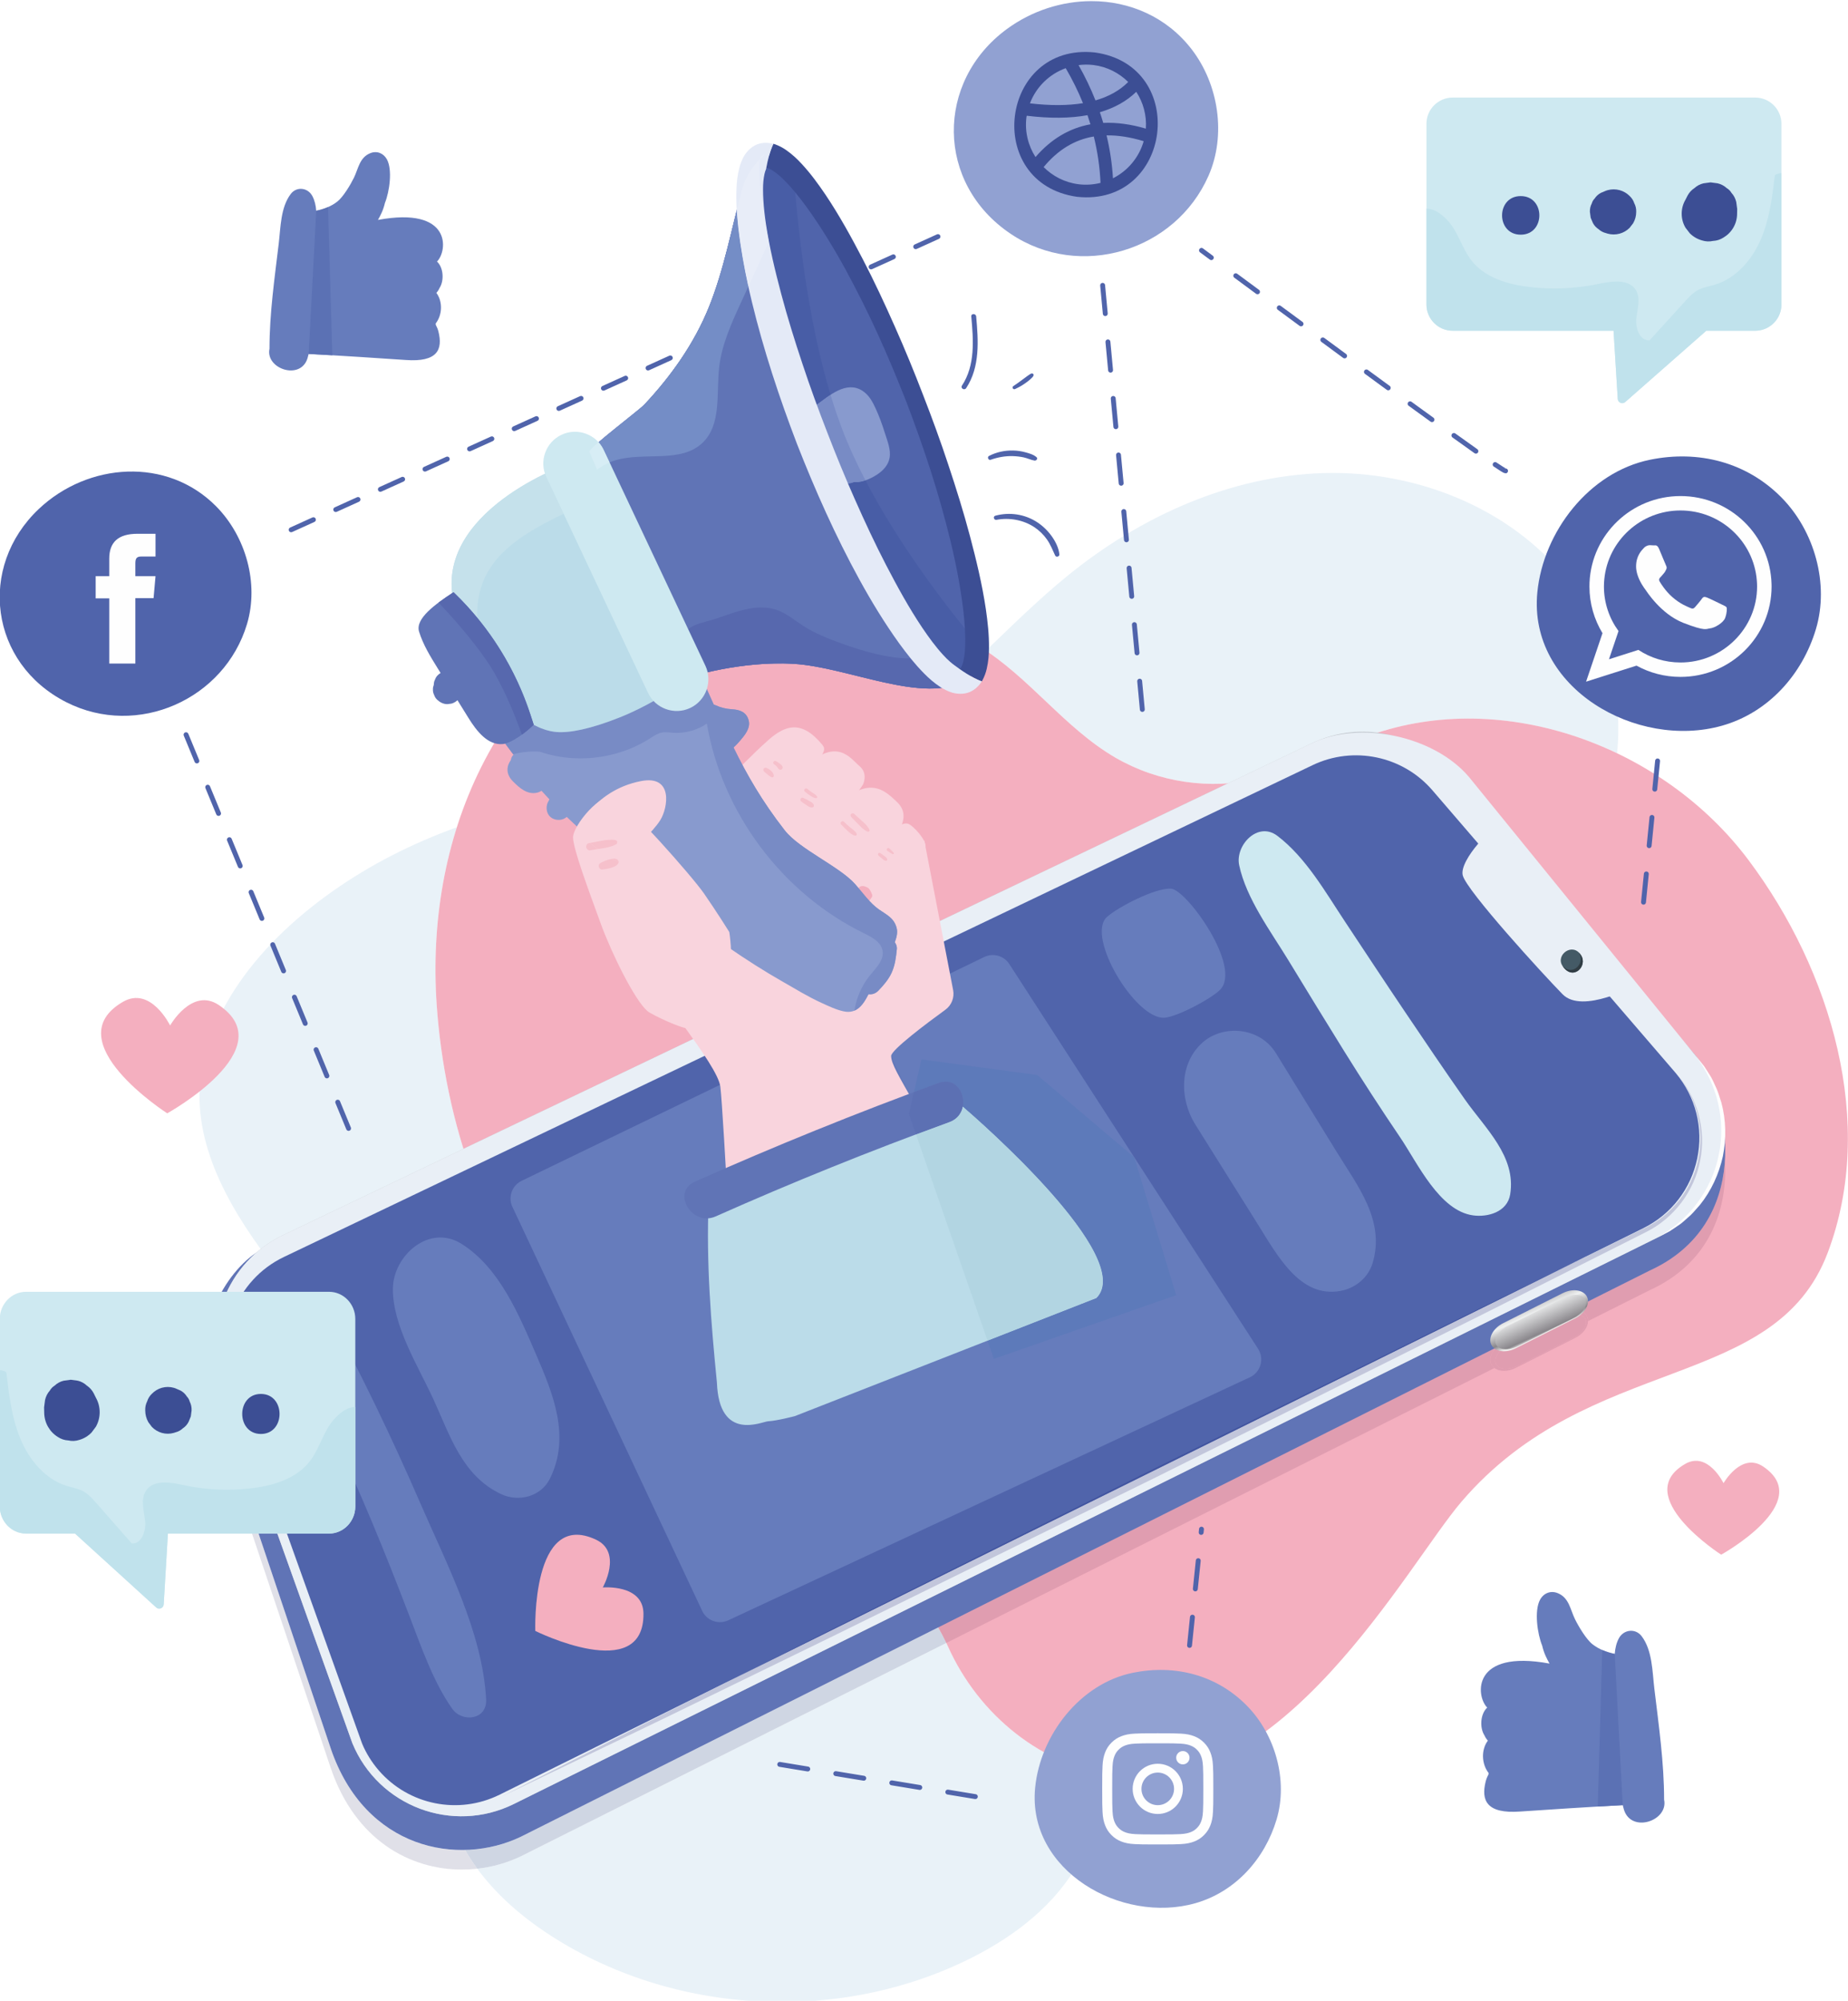 <?xml version="1.0" encoding="UTF-8"?>
<!-- Creator: CorelDRAW 2020 (64-Bit) -->
<svg xmlns="http://www.w3.org/2000/svg" xmlns:xlink="http://www.w3.org/1999/xlink" xmlns:xodm="http://www.corel.com/coreldraw/odm/2003" xml:space="preserve" width="115.799mm" height="125.324mm" version="1.0" style="shape-rendering:geometricPrecision; text-rendering:geometricPrecision; image-rendering:optimizeQuality; fill-rule:evenodd; clip-rule:evenodd" viewBox="0 0 11579.86 12532.36">
 <defs>
  <style type="text/css">
   <![CDATA[
    .str2 {stroke:#5D5380;stroke-width:15.35;stroke-miterlimit:4}
    .str0 {stroke:#5064AB;stroke-width:30.69;stroke-linecap:round;stroke-miterlimit:10}
    .str1 {stroke:#5064AB;stroke-width:30.69;stroke-linecap:round;stroke-miterlimit:10;stroke-dasharray:169.4 169.4}
    .str3 {stroke:#5064AB;stroke-width:30.69;stroke-linecap:round;stroke-miterlimit:10;stroke-dasharray:177.87 177.87}
    .fil25 {fill:none;fill-rule:nonzero}
    .fil26 {fill:#FEFEFE}
    .fil8 {fill:#FEFEFE;fill-rule:nonzero}
    .fil29 {fill:#F9D4DD;fill-rule:nonzero}
    .fil31 {fill:#F6C0CB;fill-rule:nonzero}
    .fil1 {fill:#F4AFBF;fill-rule:nonzero}
    .fil27 {fill:#F3A7B7;fill-rule:nonzero}
    .fil37 {fill:#F8FAFD;fill-rule:nonzero}
    .fil19 {fill:#F0F6F7;fill-rule:nonzero}
    .fil36 {fill:#E4A0B7;fill-rule:nonzero}
    .fil0 {fill:#E9F2F8;fill-rule:nonzero}
    .fil7 {fill:#E9EFF6;fill-rule:nonzero}
    .fil45 {fill:#E8EDF8;fill-rule:nonzero}
    .fil4 {fill:#E09DB0;fill-rule:nonzero}
    .fil32 {fill:#E4EAF7;fill-rule:nonzero}
    .fil23 {fill:#E2E4ED;fill-rule:nonzero}
    .fil2 {fill:#E0E0E8;fill-rule:nonzero}
    .fil44 {fill:#D7EDF5;fill-rule:nonzero}
    .fil3 {fill:#CFD6E3;fill-rule:nonzero}
    .fil16 {fill:#CEE9F1;fill-rule:nonzero}
    .fil38 {fill:#C5E1EB;fill-rule:nonzero}
    .fil10 {fill:#C2C6DB;fill-rule:nonzero}
    .fil20 {fill:#C0E2EC;fill-rule:nonzero}
    .fil6 {fill:#BDC4CC;fill-rule:nonzero}
    .fil30 {fill:#BBDCE9;fill-rule:nonzero}
    .fil47 {fill:#B2D5E2;fill-rule:nonzero}
    .fil41 {fill:#B2CEE3;fill-rule:nonzero}
    .fil40 {fill:#A8C9DF;fill-rule:nonzero}
    .fil46 {fill:#91A1D2;fill-rule:nonzero}
    .fil33 {fill:#889ACE;fill-rule:nonzero}
    .fil35 {fill:#788BC5;fill-rule:nonzero}
    .fil43 {fill:#748DC6;fill-rule:nonzero}
    .fil39 {fill:#6B7FBD;fill-rule:nonzero}
    .fil17 {fill:#667CBC;fill-rule:nonzero}
    .fil28 {fill:#6478B9;fill-rule:nonzero}
    .fil22 {fill:#5D7ABA;fill-rule:nonzero}
    .fil5 {fill:#6074B6;fill-rule:nonzero}
    .fil24 {fill:#5B71B4;fill-rule:nonzero}
    .fil48 {fill:#5C70B3;fill-rule:nonzero}
    .fil14 {fill:#445A66;fill-rule:nonzero}
    .fil42 {fill:#5768AE;fill-rule:nonzero}
    .fil9 {fill:#5064AB;fill-rule:nonzero}
    .fil21 {fill:#4A62AA;fill-rule:nonzero}
    .fil15 {fill:#313D44;fill-rule:nonzero}
    .fil34 {fill:#485DA6;fill-rule:nonzero}
    .fil11 {fill:#4255A0;fill-rule:nonzero}
    .fil18 {fill:#3C4E94;fill-rule:nonzero}
    .fil12 {fill:url(#id7)}
    .fil13 {fill:url(#id8)}
   ]]>
  </style>
    <clipPath id="id0">
     <path d="M10328.26 7679.76c-0.62,-0.54 -1.15,-1.26 -1.67,-1.8 159.15,-89.4 270.82,-241.17 308.57,-421.23 12.33,-59.48 16.2,-119.51 11.6,-178.45 4.92,59.85 1.15,120.77 -11.4,181.33 -37.53,179.52 -148.68,330.93 -307.1,420.15l0 0z"></path>
    </clipPath>
    <clipPath id="id1">
     <path d="M2089.27 8093.93c-7.8,-0.96 -18.21,-1.93 -26.02,-1.93l-533.42 0c59.85,-89.82 145.72,-165.15 249.8,-215.37l2638.48 -1261.29c28.62,46.36 54.64,88.85 72.86,124.59 -897.71,421.07 -1753.79,935.82 -2401.7,1354zm8238.11 -416.24c-629.7,-706.94 -1436.34,-1379.12 -2365.27,-1650.5 -202.96,-58.91 -424.14,-85.95 -658.32,-85.95 -301.84,0 -627.1,44.42 -962.76,123.62l-15.61 -26.08c-23.42,-36.7 -65.05,-56.01 -104.09,-56.01 -18.21,0 -36.42,3.86 -54.64,11.59l-213.37 104.3 -39.03 -198.95 2310.63 -1103.87c88.47,-41.53 179.54,-61.81 270.61,-61.81 179.54,0 356.48,76.3 478.78,218.26l288.83 333.19c-57.25,66.64 -109.29,149.7 -96.28,197.98 23.42,96.58 499.59,617.13 624.49,744.61 31.23,32.84 78.06,44.43 127.5,44.43 54.65,0 114.49,-13.52 166.53,-30.91l416.33 482.88c85.87,101.41 135.31,225.03 145.72,353.48 2.6,58.91 0,118.78 -13.01,178.66 -36.43,180.6 -148.32,332.23 -307.04,421.08l0 0z"></path>
    </clipPath>
    <clipPath id="id2">
     <path d="M9919.87 6272.97c-50.49,0 -96.3,-12.32 -128.31,-44.88 -125,-127.6 -600.98,-647.97 -625.81,-744.77 -12.15,-48.4 38.9,-130.82 96.3,-197.99l571.73 664.39c-39.73,10.27 -70.64,57.49 -43.6,99.73 20.15,30.51 43.05,42.83 64.02,42.83 27.59,0 51.87,-21.41 60.43,-48.69l170.53 198.29c-52.98,17.3 -111.76,31.09 -165.29,31.09l0 0z"></path>
    </clipPath>
    <clipPath id="id3">
     <path d="M9854.05 6092.17c-20.89,0 -43.85,-12.06 -63.78,-42.78 -27.23,-42.05 3.68,-89.3 43.67,-99.58l67.57 78.53c-0.18,0.56 -0.42,1.11 -0.59,1.62 -8.67,-12.12 -26.52,-13.91 -36.19,-14.25 -0.3,0 -0.54,0 -0.83,0 -9.97,0 -16.79,6.76 0.17,25.92 8.25,9.27 15.9,12.56 21.6,13.4 -11.57,12.51 -27.29,20.55 -44.32,20.55 -16.37,0 -34.05,-7.42 -50.55,-25.52 19.82,30.22 42.6,42.05 63.31,42.05 27.7,0 51.85,-21.16 60.63,-48.42l0 0c-8.78,27.26 -32.93,48.48 -60.69,48.48l0 0z"></path>
    </clipPath>
    <clipPath id="id4">
     <path d="M9854.15 6092.12c-20.76,0 -43.54,-11.86 -63.34,-42.04 16.51,18.05 34.18,25.46 50.53,25.46 17.06,0 32.76,-8.01 44.3,-20.49 1.21,0.21 2.38,0.28 3.39,0.28 4.41,0 6.99,-1.33 6.99,-1.33 0,0 14.38,-6.36 6.68,-21.12 -0.56,-1.01 -1.11,-1.99 -1.77,-2.9 0.2,-0.53 0.4,-1.05 0.61,-1.61l13.16 15.32c-8.76,27.24 -32.86,48.43 -60.55,48.43l0 0z"></path>
    </clipPath>
    <clipPath id="id5">
     <path d="M9885.66 6055.06c-5.73,-0.87 -13.32,-4.15 -21.59,-13.45 -16.96,-19.15 -10.17,-25.9 -0.15,-25.9 0.27,0 0.52,0 0.79,0 9.68,0.34 27.56,2.15 36.23,14.26 -3.46,9.41 -8.7,17.97 -15.28,25.09l0 0z"></path>
    </clipPath>
    <clipPath id="id6">
     <path d="M9889.05 6055.34c-1.04,0 -2.17,-0.09 -3.4,-0.29 6.59,-7.12 11.85,-15.67 15.29,-25.08 0.63,0.92 1.23,1.89 1.78,2.9 7.69,14.77 -6.7,21.13 -6.7,21.13 0,0 -2.62,1.34 -6.97,1.34l0 0z"></path>
    </clipPath>
  <linearGradient id="id7" gradientUnits="userSpaceOnUse" x1="9698.06" y1="8393.62" x2="9551.21" y2="8062.74">
   <stop offset="0" style="stop-opacity:1; stop-color:#EEEEEC"></stop>
   <stop offset="0.141" style="stop-opacity:1; stop-color:#EEEEEC"></stop>
   <stop offset="0.259" style="stop-opacity:1; stop-color:#89868B"></stop>
   <stop offset="0.522" style="stop-opacity:1; stop-color:#EFF1F1"></stop>
   <stop offset="0.878" style="stop-opacity:1; stop-color:#827D83"></stop>
   <stop offset="1" style="stop-opacity:1; stop-color:#CDCFD1"></stop>
  </linearGradient>
  <linearGradient id="id8" gradientUnits="userSpaceOnUse" x1="9757.32" y1="8503.26" x2="9283.34" y2="7479.1">
   <stop offset="0" style="stop-opacity:1; stop-color:#EEEEEC"></stop>
   <stop offset="0.141" style="stop-opacity:1; stop-color:#EEEEEC"></stop>
   <stop offset="0.161" style="stop-opacity:1; stop-color:#89868B"></stop>
   <stop offset="0.302" style="stop-opacity:1; stop-color:#EFF1F1"></stop>
   <stop offset="0.878" style="stop-opacity:1; stop-color:#827D83"></stop>
   <stop offset="1" style="stop-opacity:1; stop-color:#CDCFD1"></stop>
  </linearGradient>
 </defs>
 <g id="Layer_x0020_1">
  <g id="_2646336330192">
   <path class="fil0" d="M4896.65 12540.57c-478,0 -956.39,-123.63 -1367.68,-367.7 -205.5,-121.93 -397.77,-275.97 -538.27,-467.39 96.4,-10.76 189.54,-37.49 273.97,-78.01l2665.29 -1336.28c3.1,6.63 6.17,13.32 9.18,20.04 184.17,411.18 549.26,720.52 991.47,807.52 -29.85,207.41 -85.25,407.42 -193.77,585.97 -160.91,264.76 -424.32,453.44 -704.43,585.88 -353.8,167.22 -744.64,249.97 -1135.76,249.97zm-3263.45 -4716.81c-260.71,-360.92 -468.92,-780.72 -347.68,-1220.15 153.89,-557.73 674.26,-990.22 1169.78,-1245.06 132.15,-67.96 268.41,-126.21 407.5,-176.81 -113.45,357.26 -152.19,737.09 -126.45,1111.81 19.64,285.94 73.02,599.72 167.7,902.57l-1130.72 540.39c-50.82,24.28 -97.64,53.67 -140.13,87.25zm5973.03 -2913.48c-214.83,0 -429.91,-56.06 -615.86,-163.85 -304.41,-176.44 -520.2,-476.16 -812.34,-670.8 168,-161.46 334.93,-325.43 512.28,-469.83 455.91,-371.14 1020.79,-626.79 1608.47,-642.59 17.83,-0.47 35.61,-0.71 53.47,-0.71 570.68,0 1150.91,244.57 1492.95,700.62 220.66,294.2 322.8,671.94 289.31,1037.3 -0.55,6.02 -1.13,11.97 -1.75,17.9 -291.92,-139.65 -612.08,-217.13 -930.86,-217.13 -192.45,0 -384.45,28.23 -569.46,88.07 -31.12,-3.98 -62.51,-6.01 -94.03,-6.01 -107.75,0 -216.58,23.57 -318.68,72.36l-526.43 251.6c-29.01,2.06 -58.01,3.07 -87.07,3.07z"></path>
   <path class="fil1" d="M3015.05 4805.57c124.41,-248.99 291.61,-481.9 516.45,-645.94 362.05,-264.09 831.39,-323.6 1279.01,-344.65 454.7,-21.36 936.17,-4.91 1324.25,232.97 314.6,192.82 536.37,513.45 855.61,698.48 266.05,154.22 591.62,202.55 891.03,132.3 246.01,-57.69 467.56,-189.88 705.81,-274.15 839.56,-297.02 1836.01,70.89 2369.86,783.7 520.23,694.65 801.3,1649.48 495.72,2458.56 -331.46,877.58 -1491.95,621.57 -2295.14,1559.93 -339.9,397.06 -1124.92,1868.26 -2155.77,1723.98 -474.07,-66.34 -868.78,-386.44 -1062.74,-819.52 -205.75,-459.46 -629.58,-657.39 -1018.46,-948.48 -447.55,-335.01 -887.22,-680.52 -1319.49,-1035.05 -565.31,-463.61 -816.67,-1332.67 -864.84,-2034.15 -35,-509.77 49.31,-1028.95 278.7,-1487.98z"></path>
   <path class="fil2" d="M2894.26 11710.85c-325.77,0 -667.17,-184.5 -820.96,-633.69l-494.19 -1471.16 41.23 0 452.96 1348.4c153.79,449.19 495.19,633.69 820.96,633.69 6.57,0 13.13,-0.05 19.69,-0.21 23.38,40.66 49.06,79.86 76.75,117.6 -31.87,3.57 -64.06,5.37 -96.44,5.37z"></path>
   <path class="fil3" d="M2990.7 11705.48c-27.69,-37.74 -53.37,-76.94 -76.75,-117.6 123.46,-2.82 244.07,-32.01 350.72,-83.17l2614.25 -1310.68c18.14,31.06 35.17,63.37 51.04,97.16l-2665.29 1336.28c-84.43,40.52 -177.57,67.25 -273.97,78.01z"></path>
   <path class="fil4" d="M5929.96 10291.19c-15.87,-33.79 -32.9,-66.1 -51.04,-97.16l3497.82 -1753.67c-33.78,32.19 -47.81,74.21 -31.61,106.43 4.55,8.99 11.08,16.54 19.16,22.56l-3434.33 1721.84zm4020.82 -2015.88c0.18,-10.59 -2,-20.87 -6.73,-30.29 -13.22,-26.18 -43.55,-40.14 -79.15,-40.14 -7.09,0 -14.39,0.54 -21.79,1.65l494.27 -247.83c319.42,-145.28 449.77,-409.43 470.24,-674.47 0.42,-4.73 0.79,-9.49 1.13,-14.21 17.86,307.08 -96.71,641.03 -471.37,811.45l-386.6 193.84z"></path>
   <path class="fil4" d="M10807.62 7284.23c2.23,-29.31 3.15,-58.59 2.85,-87.74 0.61,24.49 0.06,49.04 -1.72,73.53 -0.34,4.72 -0.71,9.48 -1.13,14.21z"></path>
   <path class="fil4" d="M9424.29 8586.97c-23.4,0 -44.54,-6.05 -60,-17.62 -8.08,-6.02 -14.61,-13.57 -19.16,-22.56 -16.2,-32.22 -2.17,-74.24 31.61,-106.43l466.37 -233.83c7.4,-1.11 14.7,-1.65 21.79,-1.65 35.6,0 65.93,13.96 79.15,40.14 4.73,9.42 6.91,19.7 6.73,30.29 -0.59,38.08 -31.19,80.65 -79.55,105.02l-374 188.44c-24.36,12.27 -49.78,18.2 -72.94,18.2zm448.04 -353.68c-22.93,0 -49.25,6.3 -74.86,19.18l-349.74 176.23c-57.85,29.12 -90.84,81.42 -73.32,116.19 9.76,19.36 33.27,29.37 62.18,29.37 22.93,0 49.26,-6.29 74.82,-19.18l349.78 -176.22c57.82,-29.13 90.81,-81.42 73.32,-116.19 -9.79,-19.37 -33.27,-29.38 -62.18,-29.38z"></path>
   <path class="fil4" d="M9436.59 8574.26c-28.91,0 -52.42,-10.01 -62.18,-29.37 -17.52,-34.77 15.47,-87.07 73.32,-116.19l349.74 -176.23c25.61,-12.88 51.93,-19.18 74.86,-19.18 28.91,0 52.39,10.01 62.18,29.38 17.49,34.77 -15.5,87.06 -73.32,116.19l-349.78 176.22c-25.56,12.89 -51.89,19.18 -74.82,19.18z"></path>
   <path class="fil5" d="M10624.7 6612.51l-1407.79 -1655.09c-229.56,-271.05 -607.48,-359.78 -919.02,-215.78l-6693.14 3106.03c-214.18,142.93 -428.48,541.07 -266.23,919.39l734.78 2187.34c215.3,628.85 798.25,738.94 1191.37,550.31l7072.71 -3546.01c633.17,-287.99 523.45,-1043.06 287.32,-1346.19z"></path>
   <path class="fil6" d="M10624.7 6612.51l-1519.77 -1765.54c-216.99,-258.05 -581.01,-336.74 -885.2,-191.36l-6446.4 3080.9c-354.46,169.41 -514.68,586.34 -364.89,949.5l799.49 2233.04c163.39,396.15 628.11,571.05 1012.12,380.89l7166.68 -3548.39c429.79,-212.81 546.62,-771.98 237.97,-1139.04z"></path>
   <path class="fil7" d="M10624.7 6612.51l-1418.1 -1743.54c-216.98,-258.07 -682.68,-358.74 -986.87,-213.36l-6446.4 3080.9c-354.46,169.41 -514.68,586.34 -364.89,949.5l799.49 2233.04c163.39,396.15 628.11,571.05 1012.12,380.89l7166.68 -3548.39c429.79,-212.81 546.62,-771.98 237.97,-1139.04z"></path>
   <path class="fil8" d="M10386.73 7751.55c97.35,-54.82 183.16,-128.14 248.68,-216.59 65.52,-88.25 112.48,-190.24 133.94,-297.87 23.35,-107.2 21.26,-219.46 -3.54,-326.55 -24.61,-107.29 -73.87,-208.84 -141.11,-298.03 17.8,21.42 35.54,43.13 53.03,65.07 15.81,23.1 30.05,47.35 45.24,71.11 13.32,24.77 23.91,50.97 36,76.48 10.5,26.15 17.95,53.49 27.1,80.28 29.8,109.32 31.95,225.85 9.82,337.19 -24.37,110.86 -72.89,216.83 -144.03,305.03 -19.12,20.9 -36.89,42.97 -56.96,62.74 -21.33,18.5 -41.49,38.33 -63.62,55.64 -23.42,15.71 -46.19,32.22 -69.92,47.07 -24.82,13.14 -49.74,25.91 -74.63,38.43z"></path>
   <path class="fil9" d="M2373.24 11089.51c188.07,217.28 499.53,279.91 757.38,152.21l7166.7 -3548.42c174.75,-86.52 297.85,-245.64 337.78,-436.54 39.87,-190.92 -9.24,-386.02 -134.75,-535.27l-1525.77 -1772.48c-185.43,-214.27 -493.53,-278.6 -749.27,-156.36l-6446.39 3080.92c-302.38,144.53 -439.12,500.35 -311.33,810.13l801.34 2237.84c24.27,58.61 60,116.74 104.31,167.97z"></path>
   <path class="fil10" d="M3142.31 11253.82l1017.99 -518.76 378.17 -190.4 5396.59 -2671.98 368.31 -179.35c169.26,-79.61 297.64,-241.07 336.92,-426.01 42.38,-184.18 -5.73,-387.13 -128.25,-533.76 125.86,143.63 180.12,347.41 141.26,536.46 -35.6,189.61 -163.64,360.06 -338.11,447.12l-1020.51 513.76 -2044.92 1019.46 -2050.53 1008.21 -1027.2 500.12 -1029.72 495.13z"></path>
   <polygon class="fil11" points="4538.47,10544.66 5180.78,10221.32 7225.7,9201.75 9276.18,8193.49 9935.06,7872.68 "></polygon>
   <path class="fil7" d="M10251.1 6170.82c0,0 -334.61,184.63 -459.64,57.17 -125.03,-127.45 -600.97,-647.99 -625.58,-744.53 -24.62,-96.53 203.23,-328.76 229.22,-302.98 36.21,35.91 856,990.34 856,990.34z"></path>
   <path class="fil12" d="M9345.13 8424.04l0 0c21.83,43.23 90.27,53.15 152.1,21.96l374 -188.43c61.83,-31.15 94.61,-92.04 72.82,-135.31 -21.79,-43.25 -90.23,-53.13 -152.1,-21.98l-373.96 188.44c-61.87,31.15 -94.64,92.07 -72.86,135.32z"></path>
   <path class="fil13" d="M9374.41 8422.13l0 0c17.5,34.74 79.19,39.35 137,10.19l349.78 -176.22c57.82,-29.13 90.81,-81.43 73.32,-116.2 -17.52,-34.74 -79.18,-39.34 -137.04,-10.19l-349.74 176.23c-57.85,29.12 -90.84,81.42 -73.32,116.19z"></path>
   <path class="fil14" d="M9906.89 5983.58c44.53,69.24 -52.09,165.38 -116.59,65.83 -44.23,-68.23 64.63,-149.98 116.59,-65.83z"></path>
   <path class="fil15" d="M9894.58 5967.96c4.33,4.45 8.5,9.45 12.31,15.62 44.41,69.05 -51.56,164.78 -116.07,66.51 63.22,69.2 144.03,-17.59 103.76,-82.13z"></path>
   <g style="clip-path:url(#id0)">
    <image x="10309.76" y="7062.06" width="368.9" height="635.9"></image>
   </g>
   <g style="clip-path:url(#id1)">
    <image x="1498.61" y="4705.06" width="9180.05" height="3407.22"></image>
   </g>
   <g style="clip-path:url(#id2)">
    <image x="9131.25" y="5263.62" width="973.49" height="1034.87"></image>
   </g>
   <g style="clip-path:url(#id3)">
    <image x="9732.78" y="5926.53" width="209.31" height="197.03"></image>
   </g>
   <g style="clip-path:url(#id4)">
    <image x="9763.47" y="6000.18" width="178.62" height="123.38"></image>
   </g>
   <g style="clip-path:url(#id5)">
    <image x="9821.78" y="5984.84" width="108.03" height="92.68"></image>
   </g>
   <g style="clip-path:url(#id6)">
    <image x="9867.82" y="6000.18" width="61.99" height="77.34"></image>
   </g>
   <path class="fil9" d="M6116.86 1982.16c-1.74,-19.52 -32.46,-19.67 -30.69,0 13.14,145.96 26.09,304.91 -58.52,433.44 -10.9,16.54 15.69,31.95 26.52,15.5 87.64,-133.17 76.32,-297.48 62.69,-448.94z"></path>
   <path class="fil9" d="M6589.68 3358.04c-24.89,-34.44 -55.58,-64.18 -91.22,-87.38 -77.18,-50.3 -172.6,-64.23 -261.19,-40.42 -16.89,4.54 -9.64,29.06 7.15,25.91 80.31,-15.23 167.44,0.46 236,45.42 31,20.28 58.31,46.89 79.71,77.15 22.64,32.01 35.35,66.38 51.95,101.43 5.86,12.34 27.32,6.57 26.12,-7.09 -3.53,-40.6 -24.89,-82.31 -48.52,-115.02z"></path>
   <path class="fil9" d="M6494.84 2863.53c-18.56,-16.33 -46,-24.01 -69.51,-30.42 -25.5,-6.97 -51.04,-10.74 -77.52,-11.2 -52.79,-0.93 -103.49,9.88 -150.51,33.97 -13.14,6.75 -4.04,29.1 10.16,24.1 43.92,-15.47 91.34,-24.22 137.95,-22.96 22.81,0.64 46.38,3.16 68.69,7.89 23.2,4.91 45.17,16.14 68.25,20.03 11.42,1.91 23.06,-12.11 12.49,-21.41z"></path>
   <path class="fil9" d="M6464.19 2339.43c-6.11,1.38 -10.47,4.82 -15.57,8.22 -4.78,3.23 -9.51,6.39 -14.08,9.8 -9.27,6.87 -18.51,13.78 -27.81,20.59 -18.6,13.59 -37.13,27.77 -56.59,40.14 -11.78,7.45 -1.48,24.89 10.9,18.63 10.58,-5.37 21.48,-10.28 31.79,-16.14 10.35,-5.89 20.26,-12.31 30.05,-19.03 9.97,-6.88 19.57,-14.12 28.87,-21.89 4.7,-3.9 9,-8.06 13.3,-12.42l5.67 -5.8c2.79,-3.04 4.21,-6.11 5.68,-9.89 2.98,-7.51 -5.56,-13.74 -12.21,-12.21z"></path>
   <path class="fil16" d="M9178.85 6886.24c-128.34,-182.89 -253.56,-368.07 -378.41,-553.31 -125.21,-185.8 -248.43,-372.95 -372.26,-559.67 -123.16,-185.64 -245.35,-401.95 -424.02,-537.63 -123.04,-93.48 -265.54,60.25 -239.29,183.99 44.28,209.15 198.17,414.9 308.46,595.69 116.35,190.78 232.64,381.6 350.79,571.27 112.91,181.23 228.92,360.24 348.8,536.92 109.78,161.8 245.67,460.51 457.9,489.54 92.15,12.62 214.34,-21.02 232.26,-131.87 38.49,-238.07 -155.58,-411.59 -284.23,-594.93z"></path>
   <path class="fil17" d="M7338.36 5566.59c-99.34,-6.66 -335.1,116.5 -402.22,177.45 -133.59,121.29 178.68,642.08 359.84,630.87 80.93,-4.98 293.58,-119.23 348.77,-174.5 141.57,-141.83 -208.98,-627.31 -306.39,-633.82z"></path>
   <path class="fil17" d="M8376.8 7216.96c-127.09,-206.46 -254.14,-412.88 -381.2,-619.33 -102.02,-165.76 -331.52,-181.74 -460.45,-67.12 -143.6,127.64 -147.65,349.84 -43.98,515.22 128.56,205.11 257.13,410.21 385.69,615.32 128.47,204.98 269.42,471.98 523.42,425.08 87.31,-16.11 172.08,-77.8 201.11,-175.58 78.81,-265.34 -93.64,-480.82 -224.59,-693.59z"></path>
   <path class="fil17" d="M3269.21 7396.25l2898.78 -1401.96c55.86,-26.61 122.8,-7.64 156.4,44.32l1558.91 2410.04c40.63,62.79 16.39,146.97 -51.41,178.55l-3268.6 1522.27c-63.76,29.67 -139.42,0.02 -166.03,-65.1l-1189.09 -2530.34c-24.7,-60.47 2.09,-129.7 61.04,-157.78z"></path>
   <path class="fil17" d="M2635.97 9421.07c-179.33,-413.74 -374.58,-818.76 -588.22,-1214.17 -93.79,-173.62 -340.75,-20.1 -254.14,155.66 189.08,383.75 369.96,772.41 535.87,1167.79 81.56,194.39 158.7,390.72 234.34,587.72 74.61,194.3 151.26,419.16 270.95,586.73 60.89,85.29 217.98,69.98 211.33,-59.96 -21.34,-416.96 -247.86,-849.48 -410.13,-1223.77z"></path>
   <path class="fil16" d="M10998.72 2071.72l-306.75 0 -508.11 446.63c-17.64,15.5 -45.38,3.96 -46.82,-19.48l-26.28 -427.15 -1008.42 0c-90.2,0 -163.98,-73.81 -163.98,-163.98l0 -1132.59c0,-90.2 73.78,-163.98 163.98,-163.98l1896.38 0c90.2,0 163.98,73.78 163.98,163.98l0 1132.59c0,90.17 -73.78,163.98 -163.98,163.98z"></path>
   <path class="fil18" d="M9529.03 1228.26c-155.57,0 -155.84,241.78 0,241.78 155.6,0 155.88,-241.78 0,-241.78z"></path>
   <path class="fil18" d="M10240.55 1272.91c-5.71,-17.52 -15.44,-32.65 -29.22,-45.45 -17.61,-17.52 -38.42,-29.62 -62.32,-36.33 -25.05,-6.73 -50.1,-6.73 -75.11,0 -3.34,1.07 -6.71,2.15 -10.06,3.22 -10.99,4.63 -21.98,9.26 -32.97,13.9 -16.07,8.68 -28.97,20.53 -38.69,35.54 -8.54,8.59 -14.46,18.75 -17.74,30.41 -8.63,16.45 -12.59,34.16 -11.88,53.15 1.66,12.22 3.28,24.43 4.94,36.68 4.63,10.95 9.27,21.94 13.9,32.93 8.66,16.09 20.5,28.98 35.51,38.7 13.36,12.18 28.97,20.41 46.93,24.68 3.35,1.07 6.72,2.14 10.06,3.22 25.01,6.72 50.06,6.72 75.11,0 23.9,-6.69 44.71,-18.81 62.32,-36.33 7.37,-9.52 14.74,-19.03 22.1,-28.58 12.77,-22.04 19.21,-45.82 19.27,-71.3 0.74,-19.45 -3.31,-37.59 -12.15,-54.44z"></path>
   <path class="fil18" d="M10879.52 1264.84c-5.15,-21.72 -15.13,-40.6 -29.86,-56.71 -7.39,-12.52 -17.41,-22.53 -29.89,-29.93 -16.15,-14.75 -35.05,-24.7 -56.75,-29.86 -14.76,-1.99 -29.55,-3.96 -44.35,-5.96l-44.31 5.96c-21.74,5.16 -40.61,15.11 -56.72,29.86 -18.17,11.76 -32.47,27.35 -42.96,46.78 -4.42,8.68 -8.84,17.34 -13.26,26.02 -15.71,27.07 -23.64,56.28 -23.7,87.59 0.06,31.37 7.99,60.55 23.7,87.62 9.02,11.72 18.08,23.42 27.12,35.14 21.67,21.52 47.21,36.37 76.61,44.62 23.05,7.25 46.13,8.29 69.21,3.1 23.1,-1.04 44.59,-7.92 64.54,-20.59 26.08,-15.43 46.83,-36.18 62.27,-62.27 15.68,-27.07 23.6,-56.25 23.69,-87.62l0.62 -29.44c-2,-14.75 -3.96,-29.55 -5.96,-44.31z"></path>
   <path class="fil19" d="M10153.67 2522.89c-9,-3.99 -15.93,-12.58 -16.63,-24l-26.28 -427.17 -1008.42 0 1008.42 0 26.28 427.15c0.7,11.44 7.63,20.03 16.63,24.02zm23.87 -0.3c0,0 0,0 0.04,0 -0.04,0 -0.04,0 -0.04,0zm0.44 -0.22l0 0 0 0zm820.74 -450.65l-306.75 0 306.75 0c64.12,0 119.94,-37.32 146.86,-91.28 -26.92,53.96 -82.74,91.28 -146.86,91.28zm-1996.68 -34.5l0 0 0 0zm-0.06 -0.03c-38.67,-30.08 -63.64,-77 -63.64,-129.45l0 -600.58c0.02,0 0.02,0 0.02,0l0 600.58c0,52.45 24.95,99.37 63.62,129.45z"></path>
   <path class="fil20" d="M10165.36 2525.44c-4.05,0 -8.04,-0.89 -11.69,-2.55 -9,-3.99 -15.93,-12.58 -16.63,-24.02l-26.28 -427.15 -1008.42 0c-37.68,0 -72.52,-12.9 -100.3,-34.5l0 0c-0.02,0 -0.06,-0.03 -0.06,-0.03 -38.67,-30.08 -63.62,-77 -63.62,-129.45l0 -600.58c0.26,0 0.46,0 0.71,0 39.63,0 83.84,21.8 133.01,75.17 65.31,70.95 88.11,171.83 147.17,248.09 82.55,106.59 223.2,149.68 356.98,166.35 54.6,6.77 109.63,10.15 164.65,10.15 92.35,0 184.73,-9.54 275.11,-28.54 36.03,-7.58 76.51,-14.94 114.44,-14.94 49.14,0 94.04,12.4 119.48,52.72 32.63,51.66 10.53,118.31 3.5,178.98 -6.87,59.2 20.9,136.88 78.87,136.88 1.44,0 2.95,-0.06 4.42,-0.15 73.26,-80.56 146.49,-161.12 219.72,-241.69 25.81,-28.38 52.38,-57.39 86.51,-74.91 31.58,-16.17 67.42,-21.42 101.43,-31.58 132.83,-39.65 232.66,-154.43 288,-281.49 55.33,-127.08 72.61,-266.91 89.3,-404.53 12.31,-8.99 26.52,-12.58 41.04,-12.67l0 822.74c0,26.05 -6.17,50.76 -17.12,72.7 -26.92,53.96 -82.74,91.28 -146.86,91.28l-306.75 0 0 0 -508.11 446.63c-1.87,1.63 -3.83,2.98 -5.88,4.02l0 0c-0.13,0.06 -0.28,0.16 -0.4,0.22 -0.04,0 -0.04,0 -0.04,0 -3.92,1.93 -8.06,2.85 -12.18,2.85z"></path>
   <path class="fil16" d="M162.88 9606l307.21 0 508.89 463.08c17.66,16.09 45.45,4.12 46.88,-20.18l26.32 -442.9 1009.96 0c90.32,0 164.23,-76.51 164.23,-170.02l0 -1174.27c0,-93.51 -73.91,-170.02 -164.23,-170.02l-1899.26 0c-90.33,0 -164.24,76.51 -164.24,170.02l0 1174.27c0,93.51 73.91,170.02 164.24,170.02z"></path>
   <path class="fil18" d="M1634.79 8731.49c155.81,0 156.08,250.7 0,250.7 -155.83,0 -156.09,-250.7 0,-250.7z"></path>
   <path class="fil18" d="M922.22 8777.83c5.69,-18.17 15.45,-33.89 29.22,-47.14 17.66,-18.17 38.48,-30.72 62.45,-37.69 25.07,-6.97 50.15,-6.97 75.22,0 3.36,1.1 6.71,2.24 10.09,3.35 10.99,4.81 21.98,9.6 33.01,14.42 16.08,8.96 29,21.26 38.74,36.83 8.56,8.93 14.47,19.42 17.75,31.55 8.66,17.03 12.62,35.38 11.91,55.09 -1.65,12.67 -3.29,25.35 -4.94,38.02 -4.64,11.39 -9.29,22.77 -13.94,34.16 -8.67,16.67 -20.52,30.05 -35.57,40.11 -13.34,12.64 -29,21.18 -46.96,25.6 -3.38,1.1 -6.73,2.24 -10.09,3.35 -25.07,6.96 -50.15,6.96 -75.22,0 -23.97,-6.97 -44.79,-19.53 -62.45,-37.67 -7.36,-9.88 -14.73,-19.76 -22.11,-29.64 -12.79,-22.83 -19.23,-47.48 -19.31,-73.93 -0.74,-20.17 3.32,-38.98 12.2,-56.41z"></path>
   <path class="fil18" d="M282.27 8769.42c5.15,-22.5 15.12,-42.11 29.88,-58.8 7.43,-12.98 17.42,-23.33 29.96,-31.03 16.15,-15.28 35.08,-25.6 56.8,-30.94 14.81,-2.05 29.62,-4.11 44.43,-6.17l44.39 6.17c21.75,5.34 40.67,15.66 56.8,30.94 18.19,12.21 32.53,28.39 43.03,48.52 4.42,8.99 8.86,17.98 13.29,26.98 15.75,28.05 23.65,58.34 23.73,90.8 -0.08,32.51 -7.98,62.8 -23.73,90.85 -9.06,12.16 -18.12,24.28 -27.17,36.43 -21.7,22.31 -47.28,37.72 -76.72,46.28 -23.09,7.49 -46.21,8.56 -69.31,3.22 -23.15,-1.1 -44.69,-8.22 -64.66,-21.36 -26.12,-16.01 -46.88,-37.53 -62.36,-64.57 -15.7,-28.05 -23.62,-58.34 -23.72,-90.85l-0.62 -30.5c2.01,-15.32 3.98,-30.65 5.98,-45.97z"></path>
   <path class="fil19" d="M1013.35 10071.48c6.92,-4.76 11.93,-12.61 12.51,-22.58l24.85 -418.08 -24.83 418.08c-0.59,9.97 -5.6,17.82 -12.53,22.58zm-907.74 -476.19c-40.86,-15.87 -74.13,-48.18 -92.2,-89.04 18.07,40.86 51.34,73.17 92.2,89.04z"></path>
   <path class="fil21" d="M2162.23 9570.55c38.95,-31.17 64.14,-79.97 64.14,-134.57l0 -146.21c0.01,0 0,-0.03 0.01,0l0 146.21c0,54.6 -25.2,103.4 -64.15,134.57z"></path>
   <path class="fil22" d="M2226.38 9289.77c-0.01,-0.03 0,0 -0.01,0l0 -476.46c0.01,0 0.01,0 0.01,0l0 476.46z"></path>
   <path class="fil20" d="M997.5 10076.42c-6.43,0 -12.97,-2.28 -18.52,-7.34l-508.89 -463.08 -307.22 0c-20.11,0 -39.41,-3.78 -57.26,-10.71 -40.86,-15.87 -74.13,-48.18 -92.2,-89.04 -9.48,-21.44 -14.77,-45.23 -14.77,-70.27l0 -853c14.55,0.09 28.76,3.8 41.09,13.16 16.72,142.65 34.03,287.63 89.47,419.38 55.42,131.75 155.39,250.77 288.41,291.87 34.05,10.53 69.98,15.96 101.59,32.75 34.21,18.16 60.81,48.21 86.66,77.64 73.35,83.53 146.69,167.07 220.03,250.62 1.49,0.08 2.98,0.15 4.44,0.15 58.04,0 85.86,-80.54 78.98,-141.91 -7.03,-62.92 -29.15,-132.03 3.49,-185.58 25.5,-41.84 70.47,-54.66 119.69,-54.66 37.99,0 78.52,7.64 114.61,15.49 90.51,19.71 183.02,29.59 275.52,29.59 55.11,0 110.22,-3.5 164.9,-10.56 134,-17.24 274.86,-61.93 357.53,-172.45 59.14,-79.08 81.98,-183.64 147.41,-257.24 49.23,-55.34 93.51,-77.92 133.19,-77.92 0.24,0 0.48,0 0.72,0l0 622.67c0,54.6 -25.19,103.4 -64.14,134.57 -27.75,22.19 -62.51,35.45 -100.1,35.45l-1009.95 0 -1.47 24.82 -24.85 418.08c-0.58,9.97 -5.59,17.82 -12.51,22.58 -4.68,3.2 -10.2,4.94 -15.85,4.94z"></path>
   <path class="fil17" d="M2747.08 2075.92c-3.29,-13.04 -8.73,-26.85 -16.6,-41.4 -0.01,-2.88 -0.13,-5.74 -0.2,-8.62 41.61,-53.52 44.88,-136.91 4.08,-191.45 8.25,-9.11 15.04,-19.24 19.99,-30.72 29.18,-44.96 25.57,-126.72 -16.08,-165.39 67.54,-67 94.76,-346.92 -369.85,-260.83 8.36,-14.8 16.18,-29.83 23.15,-45.28 8.91,-19.73 15.64,-40.23 20.49,-61.16 28.15,-68.56 48.51,-207.58 12.2,-273.17 -21.38,-38.61 -63,-55.21 -104.77,-38.12 -67.09,27.47 -73.69,96.16 -101.87,153.82 -20.85,42.66 -67.03,120.62 -104.52,149.55 -39.07,30.17 -84.03,47.14 -131.47,57.15 -2.74,-33.05 -9.53,-64.79 -24.65,-92.9 -28.1,-52.24 -98.05,-61.1 -135.02,-12.49 -64.15,84.43 -63.27,209.49 -75.3,310.12 -26.22,219.31 -57.99,438.23 -57.99,659.56 -26.63,125.53 194.8,200.94 238.35,59.08 2.69,-8.74 5,-17.64 7.1,-26.57 140.01,7.02 509.74,30.53 608.05,37.8 200.23,14.8 233.47,-65.95 204.91,-178.98z"></path>
   <path class="fil23" d="M2082.38 2225.41l-148.26 -8.31c36.66,1.8 89.09,4.79 148.26,8.31l0 0zm-100.75 -905.11l73.95 -23.3 0 0.1c-23.58,10.4 -48.4,17.83 -73.95,23.2z"></path>
   <path class="fil24" d="M2082.38 2225.41c-59.17,-3.52 -111.6,-6.51 -148.26,-8.31l47.51 -896.8c25.55,-5.37 50.37,-12.8 73.95,-23.2l26.8 928.31z"></path>
   <path class="fil17" d="M9309.71 11158.13c3.51,-13.79 9.24,-28.33 17.56,-43.73 0,-3.01 0.12,-6.06 0.22,-9.09 -43.95,-56.53 -47.39,-144.58 -4.3,-202.22 -8.72,-9.6 -15.89,-20.32 -21.15,-32.44 -30.8,-47.47 -27,-133.81 17.01,-174.62 -71.36,-70.78 -100.08,-366.41 390.59,-275.51 -8.81,-15.59 -17.09,-31.52 -24.46,-47.78 -9.39,-20.84 -16.51,-42.51 -21.64,-64.65 -29.73,-72.39 -51.22,-219.22 -12.85,-288.48 22.55,-40.75 66.5,-58.32 110.64,-40.23 70.85,29 77.8,101.55 107.57,162.44 22.02,45.05 70.79,127.36 110.39,157.93 41.28,31.85 88.72,49.81 138.84,60.38 2.88,-34.91 10.07,-68.44 26.02,-98.13 29.68,-55.14 103.58,-64.53 142.59,-13.19 67.77,89.15 66.84,221.25 79.55,327.54 27.68,231.6 61.22,462.82 61.22,696.55 28.15,132.56 -205.71,212.2 -251.72,62.37 -2.82,-9.24 -5.27,-18.59 -7.48,-28.06 -147.87,7.44 -538.34,32.27 -642.17,39.94 -211.48,15.62 -246.56,-69.64 -216.43,-189.02z"></path>
   <path class="fil23" d="M10011.73 11316.03l0 0c62.48,-3.74 117.84,-6.87 156.58,-8.82l0 0 -156.58 8.82zm106.4 -955.9c-26.98,-5.68 -53.19,-13.51 -78.11,-24.49l0 -0.13 78.11 24.62z"></path>
   <path class="fil24" d="M10011.73 11316.03l28.29 -980.39c24.92,10.98 51.13,18.81 78.11,24.49l0 0 50.18 947.08c-38.74,1.95 -94.1,5.08 -156.58,8.78l0 0.04z"></path>
   <path class="fil25 str0" d="M9434.04 2949.64c-3.84,0.34 -26.94,-13.96 -65.31,-39.83"></path>
   <path class="fil25 str1" d="M9248.3 2826.17c-388.53,-274.45 -1276,-929.66 -1599.11,-1168.68"></path>
   <path class="fil25 str0" d="M7590.27 1613.88c-39.47,-29.18 -61.57,-45.57 -61.57,-45.57"></path>
   <path class="fil9" d="M11163.74 3117.02c-219.9,-223.12 -521.49,-298.95 -824.09,-237.32 -382.24,77.82 -669.56,451.76 -706.49,831.15 -58.43,600.15 624.61,986.2 1158.41,834.53 290.07,-82.44 502.14,-320.72 587.19,-604.39 85.04,-283.7 -9.36,-615.36 -215.02,-823.97z"></path>
   <path class="fil26" d="M10530.36 4149.71c-97.5,0 -188.1,-28.84 -263.97,-78.8l-184.33 58.77 59.86 -176.84c-57.46,-78.56 -91.4,-175 -91.4,-279.22 0,-15.47 0.82,-30.97 2.42,-46.18 23.51,-241.02 228.67,-429.89 477.42,-429.89 251.93,0 459,193.69 478.22,438.93 1.07,12.31 1.62,24.59 1.62,37.14 0,262.65 -215.36,476.09 -479.84,476.09zm570.41 -490.51c-7.77,-306.17 -259.95,-551.94 -570.41,-551.94 -306.72,0 -556.78,240.19 -570.14,541.53 -0.27,8.29 -0.52,16.58 -0.52,24.83 0,107.14 29.93,207.07 81.74,292.57l-102.85 303.77 316.05 -100.48c81.75,44.9 175.79,70.56 275.72,70.56 315.28,0 570.65,-253.56 570.65,-566.42 0,-4.78 0,-9.6 -0.24,-14.42z"></path>
   <path class="fil26" d="M10791.93 3787.97c-14.18,-6.93 -82.83,-40.6 -95.66,-45.14 -12.83,-4.82 -22.19,-6.94 -31.52,6.97 -9.36,13.86 -36.34,45.14 -44.35,54.23 -8.28,9.32 -16.29,10.39 -30.44,3.46 -13.9,-6.97 -59.05,-21.39 -112.51,-68.93 -41.4,-36.61 -69.73,-82.03 -77.74,-95.91 -8.01,-13.9 -0.8,-21.38 6.14,-28.32 6.41,-6.42 13.9,-16.3 21.12,-24.31l5.06 -6.69c3.22,-5.06 5.61,-9.88 8.84,-16.57 4.78,-9.33 2.39,-17.34 -1.08,-24.31 -3.46,-6.93 -31.52,-75.34 -43.27,-103.12 -11.51,-27.77 -23.23,-22.98 -31.55,-22.98 -8.01,0 -17.34,-1.32 -26.7,-1.32 -9.37,0 -24.58,3.47 -37.41,17.37 -12.8,13.87 -48.89,47.53 -48.89,115.95 0,16.01 2.94,32.04 7.21,47.29 14.18,48.89 44.63,89.21 49.97,96.18 6.93,9.08 96.7,153.88 238.83,209.7 142.4,55.31 142.4,36.86 168.06,34.47 25.65,-2.15 82.82,-33.39 94.31,-65.98 11.75,-32.32 11.75,-60.13 8.28,-65.98 -3.46,-5.62 -12.82,-9.09 -26.7,-16.06z"></path>
   <path class="fil9" d="M1355.38 3172.67c-307.65,-312.09 -803.97,-276.06 -1112.39,15.62 -384.54,363.64 -308.28,967.32 173.83,1210.94 444.58,224.66 989.4,-18.17 1130.79,-489.81 76.31,-254.55 -7.12,-548.96 -192.23,-736.75z"></path>
   <path class="fil8" d="M684.54 4156.26l163.65 0 0 -409.78 114.17 0 12.18 -137.22 -126.35 0c0,0 0,-51.22 0,-78.16 0,-32.35 6.51,-45.12 37.78,-45.12 25.16,0 88.57,0 88.57,0l0 -142.4c0,0 -93.38,0 -113.31,0 -121.77,0 -176.69,53.65 -176.69,156.28 0,89.43 0,109.4 0,109.4l-85.11 0 0 138.91 85.11 0 0 408.09z"></path>
   <path class="fil9" d="M1830.57 3332.62l139.77 -63.34c7.73,-3.5 11.14,-12.59 7.66,-20.28 -3.51,-7.74 -12.61,-11.17 -20.33,-7.68l-139.77 63.34c-7.71,3.5 -11.14,12.58 -7.64,20.32 3.51,7.71 12.59,11.14 20.31,7.64zm279.55 -126.65l139.76 -63.35c7.73,-3.5 11.15,-12.58 7.66,-20.32 -3.51,-7.7 -12.61,-11.14 -20.32,-7.63l-139.78 63.34c-7.71,3.49 -11.13,12.58 -7.64,20.31 3.51,7.71 12.59,11.14 20.32,7.65zm279.54 -126.69l139.77 -63.32c7.72,-3.5 11.14,-12.58 7.64,-20.31 -3.49,-7.74 -12.59,-11.15 -20.31,-7.65l-139.77 63.31c-7.72,3.54 -11.14,12.62 -7.63,20.33 3.49,7.73 12.58,11.13 20.3,7.64zm279.54 -126.66l139.78 -63.34c7.72,-3.51 11.14,-12.59 7.63,-20.29 -3.49,-7.73 -12.59,-11.14 -20.3,-7.65l-139.78 63.32c-7.72,3.49 -11.14,12.61 -7.63,20.31 3.49,7.71 12.59,11.15 20.3,7.65zm279.55 -126.66l139.77 -63.35c7.73,-3.5 11.13,-12.58 7.63,-20.31 -3.49,-7.7 -12.58,-11.15 -20.31,-7.64l-139.77 63.34c-7.71,3.5 -11.13,12.58 -7.63,20.31 3.49,7.71 12.59,11.15 20.31,7.65zm279.52 -126.66l139.8 -63.35c7.71,-3.49 11.14,-12.58 7.64,-20.31 -3.5,-7.71 -12.58,-11.14 -20.32,-7.65l-139.76 63.35c-7.73,3.5 -11.14,12.58 -7.64,20.32 3.49,7.7 12.58,11.11 20.28,7.64zm279.56 -126.69l139.76 -63.31c7.74,-3.5 11.15,-12.58 7.65,-20.32 -3.51,-7.73 -12.59,-11.14 -20.29,-7.64l-139.79 63.31c-7.71,3.53 -11.14,12.62 -7.65,20.32 3.5,7.74 12.59,11.14 20.32,7.64zm279.56 -126.66l139.76 -63.35c7.7,-3.49 11.14,-12.58 7.64,-20.27 -3.49,-7.74 -12.58,-11.15 -20.31,-7.68l-139.77 63.34c-7.73,3.5 -11.13,12.62 -7.64,20.32 3.5,7.71 12.58,11.14 20.32,7.64zm279.52 -126.65l139.77 -63.35c7.73,-3.5 11.14,-12.58 7.64,-20.32 -3.5,-7.7 -12.58,-11.14 -20.29,-7.61l-139.79 63.32c-7.7,3.49 -11.14,12.58 -7.64,20.31 3.5,7.71 12.61,11.14 20.31,7.65zm279.56 -126.69l139.76 -63.32c7.71,-3.5 11.15,-12.58 7.65,-20.31 -3.51,-7.71 -12.59,-11.15 -20.32,-7.65l-139.76 63.35c-7.73,3.5 -11.15,12.58 -7.65,20.31 3.5,7.71 12.59,11.15 20.32,7.62zm279.53 -126.66l139.79 -63.32c7.7,-3.49 11.14,-12.58 7.64,-20.31 -3.5,-7.73 -12.61,-11.14 -20.31,-7.65l-139.77 63.32c-7.73,3.53 -11.17,12.61 -7.67,20.31 3.5,7.74 12.61,11.15 20.32,7.65zm279.55 -126.66l139.77 -63.35c7.73,-3.46 11.14,-12.58 7.64,-20.28 -3.5,-7.73 -12.58,-11.14 -20.32,-7.67l-139.76 63.34c-7.74,3.5 -11.14,12.62 -7.64,20.31 3.5,7.71 12.58,11.15 20.31,7.65zm279.53 -126.66l139.79 -63.35c7.71,-3.49 11.15,-12.58 7.65,-20.31 -3.51,-7.71 -12.62,-11.14 -20.32,-7.61l-139.76 63.31c-7.74,3.5 -11.15,12.58 -7.65,20.32 3.5,7.71 12.59,11.14 20.29,7.64zm279.56 -126.69l139.76 -63.31c7.73,-3.5 11.14,-12.58 7.65,-20.32 -3.51,-7.7 -12.59,-11.14 -20.29,-7.64l-139.8 63.35c-7.7,3.49 -11.14,12.58 -7.64,20.31 3.5,7.71 12.59,11.11 20.32,7.61zm279.53 -126.65l139.79 -63.32c7.7,-3.5 11.13,-12.58 7.64,-20.31 -3.5,-7.74 -12.58,-11.15 -20.32,-7.65l-139.76 63.35c-7.74,3.5 -11.14,12.58 -7.64,20.28 3.5,7.73 12.58,11.17 20.29,7.65z"></path>
   <path class="fil1" d="M5180.94 6481.86c-11.57,-4.66 -24.65,-3.92 -36.46,-7.61 -3.87,-1.19 -7.4,-3.12 -11.39,-4.14 -3.19,-0.83 -6.41,-1.69 -9.6,-2.61 -6.39,-1.84 -12.71,-3.96 -18.91,-6.32 -11.66,-4.48 -22.8,-10.34 -33.6,-16.6 -11.51,-6.69 -21.58,-15.31 -32.85,-22.28l-4.56 -1.66c4.08,-10.62 7.79,-21.33 10.71,-32.23 8.5,-31.76 17.27,-76.78 2.73,-107.59 -5.53,-11.73 -20.93,-6.45 -24.77,3.21 -6.14,15.53 -3.93,33.61 -5.9,50.03 -1.89,15.74 -5.73,31.33 -10.39,46.5 -9.62,31.45 -24.99,60.55 -42.48,88.26 -17.68,27.9 -38.18,53.71 -59.51,78.85 -10.68,12.58 -21.76,24.7 -31.67,37.9 -9.33,12.4 -22.16,24.37 -26.24,39.68 -2.06,7.86 5.37,15.87 13.44,13.41 15.89,-4.79 27.84,-18.57 40.08,-29.16 13.96,-12.05 26.15,-25.75 38.33,-39.59 23.94,-27.18 46.25,-56.35 65.22,-87.28 6.14,-10.03 11.69,-20.53 16.97,-31.18 9,9.92 20.96,18.14 32.1,25.26 12.96,8.26 26.95,14.67 41.25,20.16 13.63,5.25 28.58,10.53 43.24,10.62 14.95,0.06 29.65,4.39 44.26,-0.89 12.43,-4.54 11.79,-20 0,-24.74z"></path>
   <path class="fil27" d="M5813.07 5375.02l-1.6 -8.19c1.34,-2.37 2.24,-3.5 2.76,-3.5 1.01,0 0.55,4.18 -1.16,11.69z"></path>
   <path class="fil28" d="M5695.43 6852.51c-76.55,-135.1 -110.3,-193.99 -111.47,-237.73l0 0 111.47 237.73 0 0z"></path>
   <line class="fil25 str2" x1="5481.82" y1="6306.25" x2="5478.63" y2="6306.35"></line>
   <line class="fil25 str2" x1="5482.59" y1="6362.54" x2="5479.4" y2="6362.64"></line>
   <line class="fil25 str2" x1="5480.93" y1="6475.27" x2="5484.13" y2="6475.15"></line>
   <line class="fil25 str2" x1="5483.36" y1="6418.89" x2="5480.17" y2="6418.98"></line>
   <line class="fil25 str2" x1="5481.7" y1="6531.55" x2="5484.89" y2="6531.46"></line>
   <path class="fil1" d="M4929.09 5898.5c-44.93,7.83 -86.51,37.54 -119.04,68.23 -33.55,31.65 -61.99,68.01 -86.18,106.86 -8.17,13.14 13.69,26.24 22.98,13.96 26.24,-34.67 56.45,-64.99 90.12,-92.77 32.95,-27.19 70.33,-50.58 100.28,-80.93 5.68,-5.74 -0.14,-16.76 -8.16,-15.35z"></path>
   <path class="fil29" d="M4613.93 8538.02l2160.5 -648.4c0,0 -941.61,-793.06 -1043.37,-974.04 -101.8,-180.95 -145.78,-250.77 -147.1,-300.8 -0.98,-37.44 226.04,-207.15 339.96,-289.89 38.76,-28.15 57.67,-76.27 48.57,-123.32l-181.06 -938.69c0,0 -423.23,756.43 -870.35,590.08 -5.73,-42.69 -395.41,-56.83 -489.99,-64.57 -218.48,-17.89 -407.33,141.11 -373.04,279.83 34.27,138.75 436.56,593.79 455.66,738.16 19.08,144.4 100.22,1731.64 100.22,1731.64z"></path>
   <path class="fil30" d="M4475.31 7470.3l1486.17 -564.85c24.19,-9.17 51.13,-0.77 63.96,20.01 0,0 1108.93,940.13 844.71,1205.21l-1889.43 739.69c-0.34,0.12 -109.32,29.06 -168.12,32.44 -38.89,2.23 -306.11,130.95 -320.26,-242.02 -36.98,-373.94 -67.6,-749.43 -51.95,-1136.55 -2.37,-23.02 12.03,-45.24 34.92,-53.93z"></path>
   <path class="fil5" d="M3693.14 2829.64l316.9 733.92 306.85 678.81c0,0 318.16,-103.97 656.8,-84.18 338.63,19.79 817.8,256.26 1072.34,103.89 2.8,-2.73 -391.91,-68.26 -1004.73,-1866.49 -159.62,-468.49 -343.7,-1372.46 -266.92,-1418.1 76.79,-45.67 -76.72,33.39 -124.87,211.11 -66.45,245.34 -112.11,499.21 -207.69,735.71 -92.07,227.84 -237.41,432.58 -405.08,610.92 -31.26,33.27 -351.76,275.54 -343.6,294.41z"></path>
   <path class="fil5" d="M5881.69 6783.67c-516.24,188.28 -1025.46,394.8 -1527.48,618.16 -148.57,66.11 -17.84,283.52 129.87,217.82 481.35,-214.2 969.97,-411.04 1464.94,-591.56 152.19,-55.52 86.21,-300.43 -67.33,-244.42z"></path>
   <path class="fil29" d="M5619.22 5022.12c-83.87,-78.63 -205.4,-205.41 -481.47,148.93 -276.05,354.36 -350.94,383.06 -93.39,544.33 60.13,37.66 202.19,-94.86 358.07,-253.72 155.88,-158.85 345.45,-318.96 216.79,-439.54z"></path>
   <path class="fil29" d="M5152.43 4664.91c-131.85,-160.17 -235.19,-119.75 -337.47,-29.58 -102.78,90.63 -202.68,199 -240,230.76 -70.77,60.21 -163.55,136.32 -159.9,236.34 1.66,45.74 22.34,90.57 57.85,118.52 9.61,7.59 20.17,13.88 30.66,20.17 8.94,5.34 17.99,10.71 28.08,13.38 46.84,12.49 92.57,-30.47 128.48,-57.78 41.27,-31.4 93.78,-79.43 130.18,-116.45 41.8,-42.47 410.45,-332.83 371.08,-401.3 -2.73,-4.72 -5.38,-9.7 -8.96,-14.06z"></path>
   <path class="fil29" d="M5407.67 4914.21c0,0 34.01,-68.81 -21.79,-115.39 -55.82,-46.59 -137.49,-180.15 -333.2,-3.38 -135,122 -302.81,311.13 -350.45,454.98 -46.59,140.78 85.84,236.25 166.19,209.74 62.08,-20.51 101.67,-95.14 198.29,-173.4 221.64,-179.45 340.96,-372.55 340.96,-372.55z"></path>
   <path class="fil29" d="M5347.53 5759.35c14.45,0.47 28.81,-3.06 41.52,-10.3 59.57,-33.98 358.61,-286.1 409.5,-440.1 13.56,-41.13 -79.21,-141.94 -109.97,-149.53 -94.95,-23.44 -248.68,262.83 -353.06,349.84 -32.99,27.5 -59.23,61.48 -77.4,99.19 -31.61,65.71 10.62,143.48 82.16,150.44l7.25 0.46z"></path>
   <path class="fil1" d="M4446.12 5108.3l107.48 -128.38c14.33,-16.64 36.83,-23.69 57.52,-17.74 10.21,2.95 21.35,6.97 31.64,12.43 21.14,11.26 36.27,47.29 43.36,67.67 3.07,8.81 1.69,18.6 -3.83,26.36 -22.35,31.64 -88.18,128.6 -109.11,132.83 -13.69,2.79 -127.06,-93.17 -127.06,-93.17z"></path>
   <path class="fil1" d="M4959.81 5577.03l107.35 -128.44c14.34,-16.67 36.84,-23.73 57.53,-17.8 10.21,2.95 21.35,6.97 31.64,12.43 21.17,11.26 36.3,47.26 43.42,67.6 3.07,8.84 1.69,18.6 -3.81,26.4 -22.31,31.64 -88.08,128.66 -109.01,132.92 -13.68,2.77 -127.12,-93.11 -127.12,-93.11z"></path>
   <path class="fil1" d="M5307.53 5647.22l70.31 -84.13c9.4,-10.92 24.13,-15.55 37.69,-11.66 6.69,1.9 13.96,4.55 20.72,8.13 13.84,7.37 23.75,30.97 28.42,44.29 2.02,5.77 1.1,12.19 -2.48,17.28 -14.62,20.71 -57.71,84.27 -71.39,87.04 -9,1.81 -83.27,-60.95 -83.27,-60.95z"></path>
   <path class="fil1" d="M4697.44 5337.62l94.96 -137.78c12.73,-17.89 34.53,-27.06 55.74,-23.14 10.46,1.94 22.49,3.84 32.74,9.33 66.23,35.45 65.43,65.47 74.45,85.02 3.9,8.46 3.47,18.28 -1.29,26.54 -19.27,33.54 -75.71,136.17 -96.18,142.38 -13.41,4.04 -160.42,-102.35 -160.42,-102.35z"></path>
   <path class="fil31" d="M4840 4868.97c-1.04,0 -2.09,-0.15 -3.19,-0.49 -3.04,-0.95 -5.74,-1.56 -8.44,-3.41l-3.04 -2.27 -0.58 -0.42 -0.31 -0.13c-5.49,-2.08 -9.33,-6.41 -13.66,-10.16 -3.58,-3.13 -7.6,-5.8 -11.14,-8.99 -3.81,-3.44 -7.45,-7 -11.44,-10.25 -5.29,-4.3 -6.57,-11.69 -3.14,-17.46 2.52,-4.2 7,-6.66 11.7,-6.66 1.72,0 3.47,0.33 5.15,1.04 4.82,2 9.61,4.18 14.18,6.69 5.43,3.01 10.16,7.12 14.71,11.3l5.91 5.77 4.27 4.72 2.3 4.42 0.71 1.93 -0.77 -1.22 1.11 1.9 3.16 5.68c0.95,2.76 1.07,5.73 1.23,8.59 0.36,5.71 -3.75,9.42 -8.72,9.42z"></path>
   <path class="fil31" d="M4889.72 4821.84c-0.58,0 -1.14,-0.04 -1.72,-0.1 -3.47,-0.34 -6.05,-2.24 -8.38,-4.54l-5.61 -6.17 -2.86 -4.48 -3.1 -4.26 -1.69 -2.03 -0.09 -0.06c-5.25,-5.06 -10.71,-9.67 -16.79,-13.66 -4.75,-3.07 -5.28,-10.19 -2.63,-14.64 2.02,-3.41 5.91,-5.62 9.87,-5.62 1.45,0 2.89,0.28 4.24,0.92 7.89,3.75 15.47,8.32 22.35,13.72 3,2.37 6.04,4.66 8.96,7.15l6.65 6.41 4.42 7.93c3.32,6.29 -0.88,14.55 -6.53,17.62 -2.24,1.25 -4.6,1.81 -7.09,1.81zm-9.79 -4.3l-0.83 -0.86c0.18,0.18 0.34,0.36 0.52,0.52l0.31 0.34zm-0.83 -0.86c-0.19,-0.19 -0.37,-0.37 -0.55,-0.59l0.55 0.59z"></path>
   <path class="fil31" d="M5085.12 5057.9c-1.63,0 -3.34,-0.21 -5.18,-0.77 -3.1,-0.95 -6.42,-1.87 -9.37,-3.25 -6.53,-3 -12.7,-7.8 -18.84,-11.6 -11.05,-6.87 -21.23,-14.88 -31.67,-22.65 -10.03,-7.49 -2.7,-23.05 7.89,-23.05 1.62,0 3.35,0.37 5.09,1.2 11.72,5.59 23.57,10.9 34.78,17.46l7.97 4.7c3.56,2.08 7.8,4.02 11.08,6.5l7.25 6.82c3.07,3.06 4.23,5.15 5.22,9.36l0.76 3.44c0.89,3.9 -2.43,9.32 -6.23,10.34 -3.13,0.83 -5.86,1.5 -8.75,1.5z"></path>
   <path class="fil31" d="M5114.13 4999.65c-0.1,0 -0.22,0 -0.31,0 -14.4,-0.61 -26.31,-8.89 -37.94,-16.69 -11.07,-7.4 -21.78,-15.38 -32.1,-23.85 -5.03,-4.08 -5.58,-11.08 -1.87,-16.2 2.05,-2.86 5.52,-4.3 9.02,-4.3 2.59,0 5.19,0.8 7.19,2.43 10.12,8.31 20.62,16.13 31.48,23.44 11.05,7.43 22.68,13.6 30.45,24.77 3.4,4.85 -0.52,10.4 -5.92,10.4z"></path>
   <path class="fil31" d="M5360.85 5234.67c-0.68,0 -1.39,-0.08 -2.09,-0.27 -4.64,-1.29 -9.58,-2.18 -13.84,-4.45 -4.64,-2.45 -9.18,-5.52 -13.54,-8.47 -7.4,-4.97 -14.06,-11.42 -20.69,-17.4 -14.2,-12.83 -27.74,-26.42 -40.66,-40.54 -7.33,-8.01 1.69,-19.79 10.59,-19.79 2.42,0 4.85,0.88 6.93,2.94 12.77,12.71 26.07,24.8 39.97,36.21 6.93,5.71 14.45,10.87 21.11,16.85 3.1,2.8 6.23,5.55 9.24,8.41 3.86,3.63 6.44,7.73 9.39,12.06 3.55,5.22 0.18,14.45 -6.41,14.45z"></path>
   <path class="fil31" d="M5440.21 5210.12c-1.02,0 -2.06,-0.18 -3.04,-0.54 -21.67,-8.42 -38.21,-25.33 -54.2,-41.68 -16.11,-16.48 -32.25,-32.97 -48.4,-49.48 -5.12,-5.24 -7.21,-12.7 -2.17,-19.02 2.54,-3.22 6.81,-5.13 11.01,-5.13 2.92,0 5.77,0.92 8.01,2.94 17.34,15.69 34.68,31.37 52.02,47.06 17.47,15.83 35.61,32.28 45.11,54.26 2.59,5.98 -2.67,11.59 -8.34,11.59z"></path>
   <path class="fil31" d="M5550.78 5391.56c-2.02,0 -3.96,-0.21 -6.01,-1.13l-5.9 -3.03c-4.56,-2.43 -8.4,-6.3 -12.33,-9.64 -7.12,-6.05 -14.24,-12.07 -21.4,-18.11 -4.22,-3.59 -4.81,-9.43 -1.59,-13.91 1.81,-2.48 4.67,-3.64 7.55,-3.64 2.24,0 4.51,0.7 6.35,2.05 7.5,5.58 14.99,11.14 22.5,16.73 4.3,3.19 8.96,6.13 12.49,10.19l3.99 4.66c1.97,2.49 2.43,5.28 3.01,8.25 0.68,3.38 -2.49,7.4 -5.95,7.52 -0.92,0.04 -1.81,0.06 -2.71,0.06z"></path>
   <path class="fil31" d="M5593.87 5350.78c-5.89,-3.5 -11.91,-6.81 -17.68,-10.5 -5.52,-3.5 -10.92,-7.24 -16.35,-10.89 -4.64,-3.04 -4.54,-9.83 -1.63,-13.87 1.75,-2.4 4.91,-3.75 8.01,-3.75 2.18,0 4.33,0.68 5.89,2.15 4.79,4.48 9.64,8.9 14.33,13.47 4.88,4.76 9.49,9.89 14.24,14.83l-0.14 6.87 -6.67 1.69z"></path>
   <path class="fil32" d="M6017.49 4188.38l0.92 -1.68c-2.83,2.92 -3.65,2.76 -0.92,1.68z"></path>
   <polygon class="fil32" points="4801.7,1051.73 4801.7,1051.58 "></polygon>
   <polygon class="fil32" points="4804.73,1051.82 4802.92,1051.14 4801.7,1051.58 4801.7,1051.73 "></polygon>
   <polygon class="fil32" points="4800.38,1058.97 4801.39,1056.64 4804.73,1051.82 4801.7,1051.73 "></polygon>
   <path class="fil9" d="M5731.7 2495.3c351.16,907.02 491.87,1698.06 314.33,1766.78 -177.57,68.77 -606.19,-610.8 -957.35,-1517.82 -351.15,-907.01 -491.87,-1698.06 -314.3,-1766.77 177.58,-68.78 606.2,610.8 957.32,1517.81z"></path>
   <path class="fil33" d="M5618.21 5811.68c-17.47,-63.31 -62.79,-81.23 -111.44,-115.42 -56.19,-39.47 -102.25,-106.03 -147.67,-157.41 -98.55,-111.5 -349.05,-218.67 -441.98,-337.93 -142.3,-182.64 -236.49,-346.9 -320.52,-518.67 13.93,-13.04 27.34,-26.66 39.83,-41.49 29.53,-35.01 68.16,-79.09 54.66,-128.93 -14.33,-52.91 -56.99,-66.48 -105.76,-69.14 -35.48,-1.97 -70.52,-10.66 -102.75,-25.75 -3.34,-1.57 -6.84,-2.71 -10.31,-3.84 -37.01,-82.65 -75.65,-169.19 -119.45,-262.31 -2.39,-5.49 -272.8,175.61 -309.05,191.14 -120.21,47.11 -255.89,67.4 -383.41,81.73 -81.79,9.17 -164.59,14.09 -246.87,9.33 -78.79,-4.54 -147.93,-10.87 -213.52,-51.59 -2.27,44.87 28,171.52 -26.42,195.16 -52.32,22.77 -52.51,22.83 -52.51,22.83 0.95,-0.39 46.38,60.4 96.31,127.58 -8.72,9.82 -14.85,21.39 -16.45,34.1l-4.08 6.38c-6.6,10.31 -11.66,21.39 -14.45,33.42 -8.26,35.48 6.16,67.83 30.86,92.72 40.55,40.88 91.12,86.79 153.55,71.32 9.7,-2.39 18.32,-6.6 26.48,-11.48 16.21,18.26 32.82,36.03 49.42,53.74 -2.82,5.31 -5.65,10.65 -8.48,15.96 -18.62,35.17 -8.74,84.58 28.58,103.7 28.66,14.71 64.97,11.3 88.57,-9.82 119.11,114.78 245.58,220.67 375.49,327.22 206.34,169.22 414.96,336.18 634.58,487.98 112.03,77.36 226.84,150.78 345.18,218.14 79.27,45.11 156.98,93.48 240.27,131.14 45.48,20.56 91.36,43.36 140.53,53.71 82.65,17.4 122.48,-44.41 155.02,-107.91 20.5,3.13 42.51,-2.46 61.47,-22 32.35,-33.33 64.81,-71.08 83.87,-113.78 20.88,-46.83 26.76,-95.78 31.96,-146.38 1.59,-15.72 -3.75,-30.58 -13.02,-42.94 12.22,-30.97 19.21,-62.52 11.51,-90.51z"></path>
   <path class="fil33" d="M5544.46 2711.46c-15.8,-50.83 -33.94,-100.76 -55.89,-149.28 -19.67,-43.46 -42.81,-87.56 -84.09,-114.17 -102.04,-65.8 -209.15,31.12 -287.84,88.45 -27.65,20.13 -40.64,55.55 -21.98,86.91 3.44,5.77 8.42,10.65 13.85,15.05 -4.42,32.83 2.2,67.02 10.31,99.3 22.31,89.07 57.94,175.34 103.74,254.86 11.71,20.44 36.33,32.04 59.78,30.57 23.72,9.38 47.41,5.21 69.91,-4 47.79,5.13 102.39,-20.28 140.59,-44.43 38.7,-24.49 73.13,-59.94 81.45,-106.57 9.3,-52.13 -14.57,-107.59 -29.83,-156.69z"></path>
   <path class="fil34" d="M6080.93 4234.18c-37.59,-21.51 -72.24,-46.1 -96,-64.06l-2.64 -1.77c-9.18,-6.48 -18.63,-14.15 -28.12,-22.38l0 0c-14.66,-12.73 -29.45,-27.06 -43.63,-42.78 -47.33,-51.22 -91,-111.13 -132.37,-172.38 -82.71,-123.38 -155.54,-256.12 -225.26,-390.26 -69.73,-134.4 -133.85,-272.13 -195.41,-411.1 -14.98,-33.57 -29.68,-67.27 -44.2,-101.06 13.23,-0.46 26.27,-4.05 38.95,-9.24 4.2,0.44 8.47,0.68 12.77,0.68 19.09,0 38.88,-4.27 58.04,-10.84 215.1,412.76 513.78,799.08 699.57,1022.32 -0.12,95.14 -13.62,164.9 -41.7,202.87zm-962.94 -1698.71c-31.39,-85.22 -61.47,-170.87 -89.95,-256.99 -48.06,-144.19 -93.42,-289.23 -132.34,-435.53 -38.79,-146.12 -74.33,-293.27 -96.24,-440.19 -7.27,-49.65 -13.07,-99.49 -16.02,-148.23l0 2.76 0 -2.76c-1.41,-23.08 -2.4,-45.98 -2.21,-68.34 -0.19,-34.9 3.01,-68.6 9.18,-96.5 2.63,-13.01 6.66,-22.92 9.97,-30.72l1.32 -7.24 0 -0.15c4.57,-25.66 10.28,-51.75 17.43,-77 43.15,8.56 95.48,45.94 154.31,107.81 23.23,322.43 81.48,894.53 230.88,1390.54 -31.06,20.19 -60.24,43.46 -86.33,62.54z"></path>
   <path class="fil35" d="M5313.3 3028.39c-45.42,-106 -88.59,-213.05 -130.06,-320.74 -22.29,-57.21 -44.04,-114.6 -65.25,-172.18 26.09,-19.08 55.27,-42.35 86.33,-62.54 21.49,71.32 44.87,141.11 70.29,208.36 41.36,109.38 92.04,219.46 148.45,327.7 -19.16,6.57 -38.95,10.84 -58.04,10.84 -4.3,0 -8.57,-0.24 -12.77,-0.68 -12.68,5.19 -25.72,8.78 -38.95,9.24z"></path>
   <path class="fil5" d="M3693.14 2829.64l316.9 733.92 306.85 678.81c0,0 318.16,-103.97 656.8,-84.18 338.63,19.79 817.8,256.26 1072.34,103.89 2.8,-2.73 -391.91,-68.26 -1004.73,-1866.49 -159.62,-468.49 -343.7,-1372.46 -266.92,-1418.1 76.79,-45.67 -76.72,33.39 -124.87,211.11 -66.45,245.34 -112.11,499.21 -207.69,735.71 -92.07,227.84 -237.41,432.58 -405.08,610.92 -31.26,33.27 -351.76,275.54 -343.6,294.41z"></path>
   <path class="fil36" d="M3215.48 4724.49c-17.74,-23.88 -34.84,-46.84 -49.5,-66.45l0 0c14.66,19.61 31.76,42.57 49.53,66.41 -0.03,0.04 -0.03,0.04 -0.03,0.04z"></path>
   <path class="fil35" d="M5353.54 6330.62c13.07,-81.51 47.08,-159.74 99.68,-223.39 37.26,-45.11 86.49,-93.24 77.19,-150.96 -8.96,-55.8 -67.68,-86.64 -118.44,-111.41 -509.91,-249.05 -887.25,-752.89 -982.75,-1312.29 -55.34,37.76 -122.25,58.2 -189.21,58.2 -7.31,0 -14.64,-0.25 -21.92,-0.74 -15.95,-1.07 -32.04,-3.28 -47.96,-3.28 -8.1,0 -16.15,0.58 -24.13,2.15 -27.04,5.36 -50.33,21.75 -73.56,36.61 -128.77,82.25 -281.68,124.85 -434.39,124.85 -87.04,0 -174.02,-13.84 -256.38,-42.05 -11.3,-0.77 -22.6,-1.13 -33.89,-1.13 -44.59,0 -89.15,5.92 -132.3,17.31 -17.74,-23.88 -34.84,-46.84 -49.5,-66.45 56.53,-14.21 134.23,-75.16 174.1,-114.08 1.47,-1.44 2.92,-2.85 4.26,-4.23 64.58,35.2 115.15,43.3 142.99,45.55 8.35,0.64 17.16,0.98 26.46,1.01 82.76,0 204.03,-26.98 365.7,-91.03 86.12,-34.1 161.21,-72.92 216.09,-104.11 37.75,39.87 90.66,62.28 145.01,62.28 28.27,0 56.96,-6.05 84.09,-18.85l0.46 -0.21c51.19,-24.12 87.35,-67.71 103.8,-117.85 14.82,32.87 29.18,65 43.33,96.58 3.47,1.13 6.97,2.27 10.31,3.84 32.23,15.09 67.27,23.78 102.75,25.75 48.77,2.66 91.43,16.23 105.76,69.14 1.91,7.03 2.77,13.91 2.79,20.68 0.04,41.38 -32.06,78.14 -57.45,108.25 -12.49,14.83 -25.9,28.45 -39.83,41.49l0 0c84.03,171.77 178.22,336.03 320.52,518.67 92.93,119.26 343.43,226.43 441.98,337.93 45.42,51.38 91.48,117.94 147.67,157.41 48.65,34.19 93.97,52.11 111.44,115.42 2.21,8.1 3.22,16.49 3.22,25.07 0,21.09 -6.04,43.41 -14.73,65.44l0 0c8.2,10.92 13.32,23.75 13.29,37.44 0,1.84 -0.09,3.65 -0.27,5.5 -5.2,50.6 -11.08,99.55 -31.96,146.38 -19.06,42.7 -51.52,80.45 -83.87,113.78 -15.74,16.2 -33.54,22.83 -50.88,22.83 -3.57,0 -7.09,-0.28 -10.59,-0.83l0 0c-22.35,43.61 -48.13,86.43 -88.88,103.33z"></path>
   <path class="fil30" d="M3537.02 2914.56c0,0 -905.52,325.96 -667.36,945.84 253.65,660.21 535.23,718.27 617.67,724.88 82.46,6.59 212.31,-18.76 392.16,-90.02 179.81,-71.23 311.57,-162.93 311.57,-162.93 0,0 -428.34,-838.12 -459.13,-909.87 -30.75,-71.73 -194.91,-507.9 -194.91,-507.9z"></path>
   <path class="fil37" d="M2833.18 3715.24c-17.72,-153.51 34.99,-285.67 118.49,-395.85 -83.5,110.18 -136.21,242.34 -118.49,395.85l0 0z"></path>
   <path class="fil38" d="M2989.91 3869.02c-43.35,-52.53 -89.67,-102.77 -138.77,-150.5l-6.85 -6.63 -2.42 -2.37c-2.88,1.91 -5.79,3.82 -8.69,5.72 -17.72,-153.51 34.99,-285.67 118.49,-395.85 129.66,-171.09 333.57,-289.15 463.26,-351.89 2.37,6.88 5.13,13.69 8.29,20.38l108.67 230.58c-16.38,7.42 -32.59,15.37 -48.7,23.47 -180.71,90.78 -369.26,202.07 -450.2,387.34 -32.91,75.38 -44.95,157.29 -43.08,239.75z"></path>
   <path class="fil5" d="M3324.03 4477.18c-93.7,-287.53 -255.98,-547.94 -472.9,-758.66l-9.26 -9c-114.25,74.8 -241.09,165.12 -215.92,246.98 25.17,81.84 70.75,155.65 115.88,228.42 6.36,10.22 12.7,20.47 19.03,30.69 -12.56,7.64 -23.64,17.61 -30.6,30.81 -3.09,7.31 -6.19,14.64 -9.29,21.97 -1.95,7.31 -2.72,14.59 -2.93,21.89 -3.51,8.93 -5.64,18.23 -5.26,28.23 -0.47,12.68 2.17,24.49 7.93,35.45 3.71,11.45 10.07,21.3 19.05,29.65 17.54,16.11 40.56,28.05 65.09,26.98 8.17,-1.11 16.32,-2.21 24.49,-3.29 14.2,-3.99 26.49,-11.29 37.28,-21.11 22.95,37 45.91,74.02 68.87,111.06 50.23,81.02 120.72,172.76 215.6,163.46 58.9,-5.77 151.61,-79.09 193.31,-121.05l-20.37 -62.48z"></path>
   <path class="fil39" d="M3340.08 4543.96c1.47,-1.44 2.88,-2.85 4.26,-4.23l0 0c-1.34,1.38 -2.79,2.79 -4.26,4.23z"></path>
   <path class="fil40" d="M3344.34 4539.73l0 0c0.04,-0.03 0.04,-0.03 0.06,-0.07l-20.37 -62.48c-72.46,-222.44 -186.01,-428.62 -334.12,-608.12 0,-0.04 0,0 0,-0.04 148.11,179.54 261.66,385.72 334.15,608.16l20.34 62.48c-0.02,0.04 -0.02,0.04 -0.06,0.07z"></path>
   <path class="fil41" d="M2989.91 3869.06c-43.35,-52.57 -89.67,-102.81 -138.78,-150.54l-6.84 -6.63 6.85 6.63c49.1,47.73 95.42,97.97 138.77,150.5 0,0.04 0,0 0,0.04z"></path>
   <path class="fil42" d="M3270.32 4602.15c-42.35,-119.48 -119.79,-314.97 -216.98,-457.96 -96.68,-142.25 -225.82,-285.94 -305.13,-369.84 29.92,-22.44 62.23,-44.22 93.67,-64.83l2.41 2.37 6.84 6.63c49.11,47.73 95.43,97.97 138.78,150.54 148.11,179.5 261.66,385.68 334.12,608.12l20.37 62.48c-0.02,0.04 -0.02,0.04 -0.06,0.07 -1.38,1.38 -2.79,2.79 -4.26,4.23 -17.55,17.1 -42.57,38.39 -69.76,58.19z"></path>
   <path class="fil18" d="M5942.54 2911.92c-48.64,-147.19 -101.83,-292.75 -158.02,-437.06 -55.61,-144.55 -114.32,-287.94 -177.45,-429.54 -62.82,-141.72 -128.35,-282.46 -200.1,-420.57 -71.88,-138.08 -146.88,-275.02 -235.21,-406.5 -44.56,-65.67 -91.34,-130.31 -148.11,-191.6 -28.23,-30.65 -59.6,-60.39 -98.94,-87.62 -19.44,-13.59 -43,-26.24 -70.84,-36l-7.94 -2.11c-21,44.96 -34.96,98.67 -44.23,150.66l1.22 -0.44 1.81 0.68 3.63 0.37c8.47,3.07 19.67,7.37 32.04,15.56 24.52,15.62 50.85,37.65 75.47,62.85 49.84,49.84 96.05,108.52 140,168.65 87.47,121.29 166.81,251.32 240.09,384.6 72.74,133.73 141.33,270.27 204.68,409.32 63.25,139.09 122.26,280.23 178.28,422.57 54.44,142.95 105.85,287.05 152.74,432.48 46.84,145.45 88.02,292.58 124.3,440.41 35.6,147.87 64.5,297.45 81.51,446.06 7.98,74.02 13.32,148.53 10.03,218.94 -1.22,35.2 -5.86,69.2 -13.46,97.29 -3.63,14.36 -9,25.1 -13.24,33.05l-2.39 2.73 -0.92 1.68c-2.73,1.08 -1.91,1.24 0.92,-1.68 -0.89,-0.25 -2.67,-0.53 -5.74,-1.32 -7.39,-3.35 -17.03,-7.83 -27.74,-15.26 38.39,29.01 105.24,75.33 166.99,98.15l3.01 -4.7c13.98,-25.93 22.88,-51.15 28.1,-74.26 10.77,-46.65 13.91,-89.74 14.12,-131.45 0.77,-83.54 -8.23,-162.81 -19.46,-241.35 -23.26,-156.7 -60.03,-308.46 -99.86,-458.94 -39.96,-150.41 -86.27,-298.58 -135.29,-445.65z"></path>
   <path class="fil36" d="M5827.73 4312.99c-49.87,0 -102.66,-5.19 -157.22,-13.66 54.53,8.47 107.35,13.66 157.22,13.66 25.17,0 49.63,-1.32 73.17,-4.2l0 0c-23.54,2.88 -47.97,4.2 -73.17,4.2zm-884.86 -156.27c-9.94,-0.38 -19.88,-0.62 -29.77,-0.8 9.92,0.18 19.83,0.42 29.77,0.8z"></path>
   <path class="fil42" d="M5827.73 4312.99c-49.87,0 -102.69,-5.19 -157.22,-13.66 -229.01,-35.54 -489.33,-129.01 -696.82,-141.14 -10.29,-0.61 -20.57,-1.07 -30.82,-1.47 -9.94,-0.38 -19.85,-0.62 -29.77,-0.8 -9.05,-0.16 -18.07,-0.25 -27.06,-0.25 -179.85,0 -346.13,30.36 -451.92,55.15 -3.13,-13.81 -7.77,-27.44 -14.02,-40.72l-107.67 -228.37c38.28,-35.2 106.44,-43.89 177.3,-67.58 89.41,-29.83 185.09,-68.93 280.42,-68.93 35.88,0 71.7,5.52 107.08,19.15 56.1,21.61 102.81,61.54 153.21,94.31 75.25,48.93 159.46,82.16 243.98,112.39 139.48,49.87 284.56,92.84 432.27,93.45 26.11,32.08 53.8,63.56 84.09,94.16 29.46,29.95 62.09,58.99 102.63,85.35 2.46,1.6 4.94,3.19 7.49,4.76 -23.54,2.88 -48,4.2 -73.17,4.2z"></path>
   <path class="fil16" d="M4325.14 4434.37l-0.46 0.21c-98.79,46.56 -217.71,3.84 -264.27,-94.95l-637.19 -1351.75c-46.59,-98.79 -3.83,-217.72 94.95,-264.27l0.44 -0.22c98.79,-46.58 217.71,-3.83 264.3,94.96l637.19 1351.75c46.55,98.79 3.84,217.71 -94.96,264.27z"></path>
   <path class="fil32" d="M5984.93 4170.12l-2.64 -1.77c-9.18,-6.48 -18.63,-14.15 -28.12,-22.38l-1.25 -1.04 1.25 1.04c-14.66,-12.73 -29.45,-27.06 -43.63,-42.78 -47.33,-51.22 -91,-111.13 -132.37,-172.38 -82.71,-123.38 -155.54,-256.12 -225.26,-390.26 -69.73,-134.4 -133.85,-272.13 -195.41,-411.1 -61.9,-138.84 -119.57,-279.77 -174.26,-421.8 -55.24,-141.82 -107.48,-284.84 -155.2,-429.17 -48.06,-144.19 -93.42,-289.23 -132.34,-435.53 -38.79,-146.12 -74.33,-293.27 -96.24,-440.19 -7.27,-49.65 -13.07,-99.49 -16.02,-148.23l0 2.76 0 -2.76c-1.41,-23.08 -2.4,-45.98 -2.21,-68.34 -0.19,-34.9 3.01,-68.6 9.18,-96.5 2.63,-13.01 6.66,-22.92 9.97,-30.72l1.32 -7.24 0 -0.15c9.27,-51.99 23.23,-105.7 44.23,-150.66 -28.36,-7.25 -63.35,-10.35 -100.08,2.85 -39.72,15.75 -65.41,44.87 -82.16,71.14 -14.71,25.84 -24.43,51.13 -30.36,74.34 -12.21,46.8 -16.79,90.22 -18.41,132.2 -3.53,84.22 2.73,164.3 11.29,243.75 18.36,158.36 48.46,312.55 85.07,464.74 73.6,304.26 171.75,600.21 282.84,890.93 113.62,289.72 240.37,574.62 390.81,849.11 75.44,137.21 156.99,271.46 250.06,400.87 47.18,64.52 96.47,127.92 155.79,187.83 29.46,29.95 62.09,58.99 102.63,85.35 20.01,13.13 44.23,25.29 72.49,34.49 30.08,8.14 68.68,12.41 108.64,-2.73 37.17,-15.43 61.29,-42.45 77.38,-67.52 -61.75,-22.82 -128.6,-69.14 -166.99,-98.15z"></path>
   <path class="fil8" d="M3807.71 2722.38c68.8,-56.5 151.51,-121.44 197.11,-159.19 -45.6,37.75 -128.31,102.69 -197.11,159.19zm473.85 -494.97c62.91,-95.81 117.36,-196.94 160.26,-303.06 79.1,-195.81 124.02,-403.49 174.85,-608.35 0,0 0,0 0,0 -50.83,204.89 -95.73,412.54 -174.85,608.31 -42.9,106.16 -97.35,207.29 -160.26,303.1z"></path>
   <path class="fil43" d="M3819.71 2896.39l-36.8 -78.04c-8.5,-18.02 -19.39,-34.16 -32.13,-48.25 16.78,-14.48 36.24,-30.72 56.93,-47.72 68.8,-56.5 151.51,-121.44 197.11,-159.19 15.85,-13.1 27.2,-22.92 31.92,-27.96 89.56,-95.23 172.73,-198.05 244.82,-307.82 62.91,-95.81 117.36,-196.94 160.26,-303.1 79.12,-195.77 124.02,-403.42 174.85,-608.31 2.24,36.74 5.64,73.04 9.54,109.2 14.52,125.33 36.4,248.07 63.07,369.26 -15.47,33.64 -30.91,67.27 -46.38,100.88 -60.24,131.14 -121.28,265.13 -136.87,408.58 -17.71,162.81 15.41,353.79 -102.02,467.99 -136.29,132.56 -365.48,56.84 -547.66,111.22 -12.49,3.72 -24.71,8.16 -36.64,13.26z"></path>
   <path class="fil44" d="M3741.48 2941.6c-29.04,-67.24 -48.34,-111.96 -48.34,-111.96 -2.3,-5.31 21.51,-28.39 57.64,-59.54 12.74,14.09 23.63,30.23 32.13,48.25l36.8 78.04c-27.75,11.88 -53.92,27.26 -78.23,45.21z"></path>
   <path class="fil45" d="M4689.28 1794.46c-26.67,-121.19 -48.55,-243.93 -63.07,-369.26 -3.9,-36.16 -7.3,-72.46 -9.54,-109.2l0 0c0,0 0,0 0,0 10.56,-42.63 21.39,-85.13 32.84,-127.4 25.23,-93.14 79.21,-158.88 114.01,-194.07 -20.38,61.95 5.21,271.14 53.5,521.94 -42.6,92.66 -85.17,185.34 -127.74,277.99z"></path>
   <path class="fil45" d="M4763.52 994.53c2.76,-8.45 6.32,-14.34 10.86,-17.04 14.24,-8.47 20.54,-12.61 21.03,-12.61 0.8,0 -12.62,10.15 -31.89,29.65z"></path>
   <path class="fil1" d="M4032.02 10106.31c-2.39,-184.88 -254.79,-162.68 -254.79,-162.68 0,0 124.66,-220.57 -42.66,-299.3 -406.43,-191.2 -380.34,571.64 -380.34,571.64 0,0 683.65,339.46 677.79,-109.66z"></path>
   <path class="fil1" d="M1370.88 6295.33c-167.93,-112.88 -305.01,128.16 -305.01,128.16 0,0 -120.98,-249.48 -295.96,-147.86 -425.04,246.9 277.93,698.11 277.93,698.11 0,0 731.01,-404.19 323.04,-678.41z"></path>
   <path class="fil1" d="M11048.19 9186.16c-136.69,-91.86 -248.25,104.32 -248.25,104.32 0,0 -98.48,-203.05 -240.91,-120.34 -345.94,200.96 226.21,568.24 226.21,568.24 0,0 594.99,-329.01 262.95,-552.22z"></path>
   <path class="fil17" d="M3359.41 8484.71c-108.02,-249.7 -229.47,-543.1 -466.31,-692.74 -203.76,-128.78 -428.13,73.5 -431.15,277.74 -3.41,230.52 156.54,484.84 251.34,689.7 106.1,229.32 180.4,483.65 427.18,599.75 109.32,51.44 249.27,15.99 305.4,-97.1 130.13,-262.01 21.21,-528.46 -86.46,-777.35z"></path>
   <path class="fil46" d="M7467.69 309.61c-157.43,-204.93 -391.16,-302.96 -629.34,-302.57 -185.25,0.3 -373.2,60.14 -530.01,175.51 -446.94,328.84 -445.35,966.74 24.89,1282.3 433.59,291.04 1031.71,108.55 1239.58,-363.93 112.17,-255.03 63.28,-572.09 -105.12,-791.31z"></path>
   <path class="fil18" d="M6912.97 769.9c-6.54,-22.37 -13.45,-44.69 -21.05,-66.87 91.67,-26.92 167.9,-69.42 228.05,-127.88 43.37,66.35 65.86,146.57 60.25,230.63 -95.05,-27.9 -184.18,-39.81 -267.25,-35.88zm61.07 346.89c-5.52,-90.66 -18.96,-180.3 -40.14,-268.75 71.88,-1.23 149.37,10.98 232.6,36.31 -29.46,102.9 -100.6,186.16 -192.46,232.44zm-215.08 37.38c-86.38,-10.71 -162.13,-50.26 -219.34,-107.57 88.54,-107.19 192.64,-171.21 314.3,-191.62 23.64,95.5 37.75,192.46 42.2,290.54 -43.71,10.96 -89.86,14.48 -137.16,8.65zm-327.18 -419.68c0.39,-3.23 1.23,-6.35 1.69,-9.55 144.98,17.71 272.12,16.58 380.95,-3.43 6.57,18.96 12.77,37.99 18.57,57.08 -132.21,24.02 -247.21,92.58 -344.28,205.22 -45.92,-71.42 -68.17,-158.64 -56.93,-249.32zm246.16 -307.46c42.01,71.85 78.08,145.04 108.16,219.22 -94.93,15.62 -205.9,15.93 -332.35,1.16 39.32,-103.57 122.24,-183.46 224.19,-220.38zm173.49 -19.76c85.73,10.61 160.94,49.72 217.99,106.27 -52.59,52.91 -121.01,91.44 -205,115.34 -29.59,-74.82 -64.86,-148.6 -106.04,-221.06 30.27,-3.84 61.41,-4.45 93.05,-0.55zm9.74 -78.6c-595.46,-63.44 -704.84,820.5 -111.93,904.13 595.51,63.41 704.83,-820.53 111.93,-904.13z"></path>
   <path class="fil46" d="M7812.74 10683.78c-190.58,-193.32 -451.91,-259.02 -714.15,-205.65 -331.25,67.45 -580.24,391.48 -612.25,720.25 -50.64,520.12 541.28,854.65 1003.85,723.19 251.42,-71.42 435.19,-277.89 508.87,-523.72 73.69,-245.85 -8.1,-533.28 -186.32,-714.07z"></path>
   <path class="fil8" d="M7254.7 10857.09c-94.56,0 -106.4,0.4 -143.53,2.09 -37.08,1.71 -62.4,7.61 -84.52,16.2 -22.9,8.9 -42.32,20.81 -61.69,40.14 -19.34,19.36 -31.25,38.8 -40.15,61.69 -8.58,22.13 -14.48,47.44 -16.17,84.48 -1.69,37.14 -2.09,49.03 -2.09,143.57 0,94.56 0.4,106.41 2.09,143.55 1.69,37.04 7.59,62.36 16.17,84.51 8.9,22.9 20.81,42.3 40.15,61.66 19.37,19.37 38.79,31.27 61.69,40.17 22.12,8.6 47.44,14.5 84.52,16.17 37.13,1.69 48.97,2.1 143.53,2.1 94.56,0 106.4,-0.41 143.54,-2.1 37.07,-1.67 62.36,-7.57 84.52,-16.17 22.9,-8.9 42.32,-20.8 61.66,-40.17 19.37,-19.36 31.27,-38.76 40.18,-61.66 8.58,-22.15 14.48,-47.47 16.17,-84.51 1.69,-37.14 2.09,-48.99 2.09,-143.55 0,-94.54 -0.4,-106.43 -2.09,-143.57 -1.69,-37.04 -7.59,-62.35 -16.17,-84.48 -8.91,-22.89 -20.81,-42.33 -40.18,-61.69 -19.34,-19.33 -38.76,-31.24 -61.66,-40.14 -22.16,-8.59 -47.45,-14.49 -84.52,-16.2 -37.14,-1.69 -48.98,-2.09 -143.54,-2.09zm0 62.72c92.96,0 103.99,0.38 140.69,2.03 33.94,1.57 52.39,7.24 64.66,12 16.24,6.33 27.83,13.87 40.02,26.06 12.19,12.18 19.73,23.75 26.03,40.02 4.79,12.27 10.43,30.69 12,64.66 1.65,36.72 2.02,47.73 2.02,140.68 0,92.97 -0.37,103.98 -2.02,140.69 -1.57,33.94 -7.21,52.39 -12,64.63 -6.3,16.27 -13.84,27.88 -26.03,40.06 -12.19,12.17 -23.78,19.7 -40.02,26.02 -12.27,4.78 -30.72,10.47 -64.66,12 -36.7,1.65 -47.73,2.03 -140.69,2.03 -92.99,0 -103.98,-0.38 -140.68,-2.03 -33.95,-1.53 -52.39,-7.22 -64.67,-12 -16.23,-6.32 -27.83,-13.85 -40.01,-26.02 -12.19,-12.18 -19.74,-23.79 -26.06,-40.06 -4.76,-12.24 -10.44,-30.69 -11.97,-64.63 -1.69,-36.71 -2.03,-47.72 -2.03,-140.69 0,-92.95 0.34,-103.96 2.03,-140.68 1.53,-33.97 7.21,-52.39 11.97,-64.66 6.32,-16.27 13.87,-27.84 26.06,-40.02 12.18,-12.19 23.78,-19.73 40.01,-26.06 12.28,-4.76 30.72,-10.43 64.67,-12 36.7,-1.65 47.72,-2.03 140.68,-2.03z"></path>
   <path class="fil8" d="M7254.7 11307.34c-56.41,0 -102.1,-45.69 -102.1,-102.08 0,-56.4 45.69,-102.09 102.1,-102.09 56.38,0 102.11,45.69 102.11,102.09 0,56.39 -45.73,102.08 -102.11,102.08zm0 -259.36c-86.85,0 -157.28,70.41 -157.28,157.28 0,86.86 70.43,157.29 157.28,157.29 86.86,0 157.29,-70.43 157.29,-157.29 0,-86.87 -70.43,-157.28 -157.29,-157.28z"></path>
   <path class="fil8" d="M7453.76 11010.19c0,23.09 -18.69,41.8 -41.77,41.8 -23.08,0 -41.8,-18.71 -41.8,-41.8 0,-23.03 18.72,-41.76 41.8,-41.76 23.08,0 41.77,18.73 41.77,41.76z"></path>
   <line class="fil25 str3" x1="1165.8" y1="4602.15" x2="2231.23" y2="7182.03"></line>
   <line class="fil25 str3" x1="4886.04" y1="11051.99" x2="6111.62" y2="11253.82"></line>
   <line class="fil25 str3" x1="10386.73" y1="4766.25" x2="10292.11" y2="5715.34"></line>
   <line class="fil25 str3" x1="6909.28" y1="1787.43" x2="7163.71" y2="4505.35"></line>
   <line class="fil25 str3" x1="7453.76" y1="10306.69" x2="7528.7" y2="9578.59"></line>
   <polygon class="fil21" points="7107.63,7249.49 7107.63,7249.49 7107.63,7249.49 "></polygon>
   <path class="fil22" d="M6227.65 8512.05l-39.65 -114.32 682.15 -267.06c251.72,-252.56 -743,-1117.9 -837.56,-1199.07 14.36,-72.95 -29.62,-156.19 -107.02,-156.19 -13.62,0 -28.29,2.59 -43.88,8.26 -51.69,18.84 -103.27,37.88 -154.8,57.09l46.98 -204.74 725.11 97.54 608.65 515.93 0 0 262.56 863.28 -1142.54 399.28z"></path>
   <path class="fil47" d="M6188 8397.73l-448.25 -1292.21c69.6,-26.14 139.39,-51.96 209.27,-77.43 49.14,-17.93 75.53,-55.58 83.57,-96.49 94.56,81.17 1089.28,946.51 837.56,1199.07l-682.15 267.06z"></path>
   <path class="fil48" d="M5739.75 7105.52l-44.32 -127.79 31.46 -136.97c51.53,-19.21 103.11,-38.25 154.8,-57.09 15.59,-5.67 30.26,-8.26 43.88,-8.26 77.4,0 121.38,83.24 107.02,156.19 -8.04,40.91 -34.43,78.56 -83.57,96.49 -69.88,25.47 -139.67,51.29 -209.27,77.43z"></path>
   <path class="fil29" d="M4313.21 6441.36c-36.86,4.69 -227.21,-83.7 -255.66,-107.63 -80.59,-67.77 -225.87,-363.93 -292.6,-546.78 -84.05,-230.39 -170.73,-463.58 -174.07,-539.17 -3.37,-75.59 181.32,-297.3 263.82,-252.76 82.46,44.53 477.9,488.31 556.78,601.86 78.83,113.56 158.3,240.86 158.3,240.86 0,0 95.96,558.81 -256.57,603.62z"></path>
   <path class="fil29" d="M3606.19 5217.4c0,0 102.61,-265.51 411.37,-324.92 202.93,-39.04 167.73,168.49 119.7,245 -49.44,78.75 -164.04,173.83 -200.6,221.8 -72.06,94.53 -140.71,-19.85 -330.47,-141.88z"></path>
   <path class="fil31" d="M3694.12 5326.75c-10.34,0 -19.06,-9.82 -20.9,-19.18 -1.96,-9.95 4.27,-23.97 15.37,-26 2.49,-0.46 4.95,-0.92 7.43,-1.38 18.02,13.5 34.62,26.39 50.03,38.33 -16.42,2.67 -32.87,5.34 -49.32,8.01 -0.89,0.16 -1.75,0.22 -2.61,0.22z"></path>
   <path class="fil31" d="M3746.05 5318.52c-15.41,-11.94 -32.01,-24.83 -50.03,-38.33 24.74,-4.58 49.5,-9.12 74.27,-13.68 6.67,-1.23 13.36,-2.47 20.01,-3.69 8.5,-1.53 16.49,-1.26 25.05,-1.84 5.52,-0.34 11.01,-1.14 16.54,-1.14 0.71,0 1.41,0 2.12,0.04 7.51,0.3 15.13,1.53 22.58,2.33 11.82,1.25 15.23,20.77 4.58,25.9 -6.69,3.25 -13.38,6.94 -20.29,9.79 -6.2,2.54 -12.98,3.74 -19.39,5.61 -7.73,2.27 -14.7,5.04 -22.65,6.39 -6.69,1.17 -13.42,2.21 -20.11,3.28 -10.89,1.78 -21.78,3.57 -32.68,5.34z"></path>
   <path class="fil31" d="M3772.35 5446.9c-9.97,0 -18.63,-9.26 -20.28,-18.48 -2.13,-11.78 4.66,-20.35 14.82,-25.07 7.3,-3.41 14.61,-6.81 21.94,-10.22 6.97,-3.26 14.46,-5.37 21.79,-7.82 7.42,-2.49 15.01,-3.9 22.68,-5.22 15.29,8.22 29.22,13.16 42.29,14 1.23,4.04 0.92,8.52 -1.14,12.82 -1.95,4.08 -4.69,7.52 -7.97,10.62 -4.39,4.14 -7.36,6.35 -12.83,8.8l-4.73 2.09c-7.48,3.26 -14.63,6.27 -22.52,8.35 -9.49,2.55 -18.76,5.07 -28.51,6.51 -7.71,1.13 -15.44,2.3 -23.14,3.44 -0.8,0.12 -1.6,0.18 -2.4,0.18z"></path>
   <path class="fil31" d="M3875.59 5394.09c-13.07,-0.84 -27,-5.78 -42.29,-14 1.66,-0.31 3.34,-0.59 5.01,-0.86 3,-0.55 5.76,-0.83 8.56,-0.83 2.42,0 4.9,0.22 7.61,0.7 4.5,0.77 8.8,2.09 12.73,4.42 4.24,2.55 7.12,6.29 8.38,10.57z"></path>
  </g>
 </g>
</svg>
